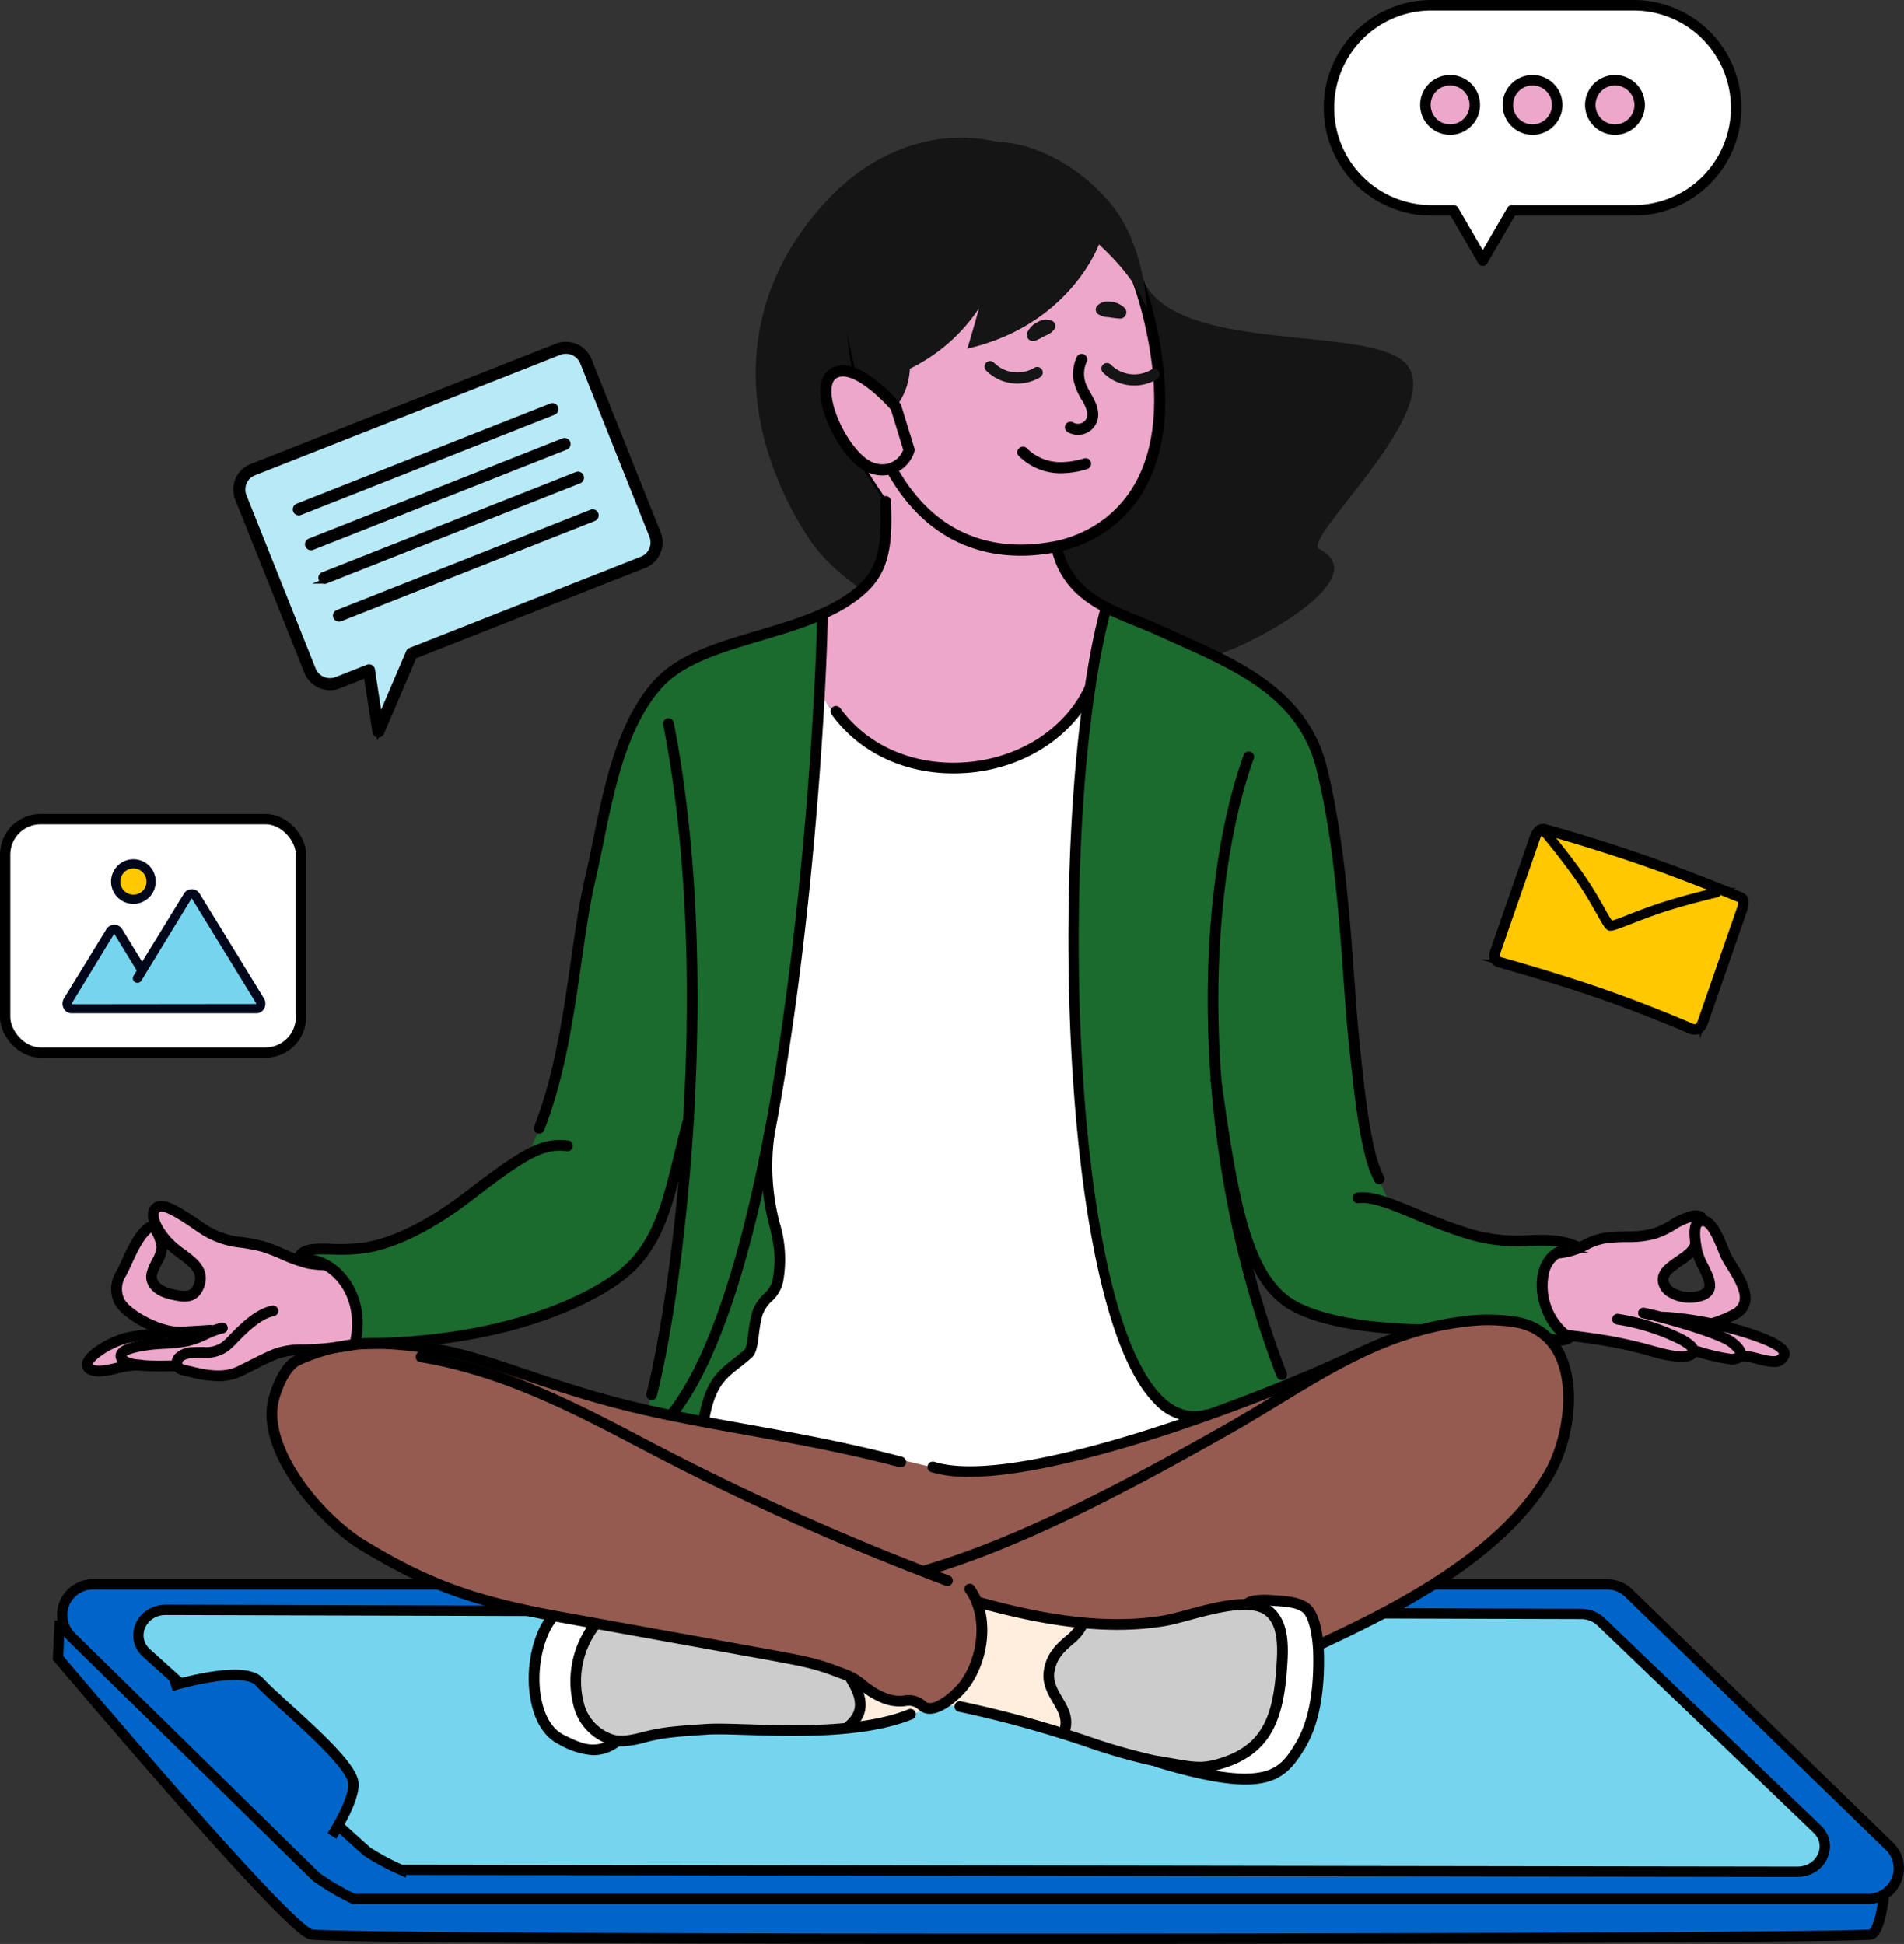 <?xml version="1.0" encoding="UTF-8"?>
<svg xmlns="http://www.w3.org/2000/svg" data-name="Group 17833" width="342.4" height="349.649" viewBox="0 0 342.4 349.649">
  <rect x="0" y="0" width="342.4" height="349.649" fill="#333333" stroke="none"/>
  <defs>
    <clipPath id="zj4ubnc3wa">
      <path data-name="Rectangle 2303" style="fill:none" d="M0 0h342.4v349.649H0z"></path>
    </clipPath>
  </defs>
  <g data-name="Group 17832" style="clip-path:url(#zj4ubnc3wa)">
    <path data-name="Path 10305" d="m10.736 291.475-.305 6.712s40.882 48.513 45.458 49.729 278.849.915 280.68 0 2.441-8.847 2.441-8.847" style="fill:#0065c9"></path>
    <path data-name="Path 10306" d="m10.736 291.475-.305 6.712s40.882 48.513 45.458 49.729 278.849.915 280.68 0 2.441-8.847 2.441-8.847" style="stroke-width:1.855px;stroke-miterlimit:10;stroke:#000;fill:none"></path>
    <path data-name="Path 10307" d="M335.957 341.551H63.6a44.473 44.473 0 0 1-6.8-4.008l-43.945-43.116a5.505 5.505 0 0 1 3.836-9.454h272.352a5.507 5.507 0 0 1 3.836 1.556l46.914 45.571a5.505 5.505 0 0 1-3.836 9.454" style="fill:#0065c9"></path>
    <path data-name="Path 10308" d="M335.957 341.551H63.6a44.473 44.473 0 0 1-6.8-4.008l-43.945-43.116a5.505 5.505 0 0 1 3.836-9.454h272.352a5.507 5.507 0 0 1 3.836 1.556l46.914 45.571a5.505 5.505 0 0 1-3.836 9.451z" style="stroke-width:1.855px;stroke-miterlimit:10;stroke:#000;fill:none"></path>
    <path data-name="Path 10309" d="m323.193 336.674-251.1-.363A41.015 41.015 0 0 1 65.966 333L26.4 297.363c-3.192-2.846-1-7.813 3.452-7.813l254.475.734a5.191 5.191 0 0 1 3.452 1.286l38.864 37.291c3.192 2.846 1 7.813-3.453 7.813" style="fill:#75d5ef"></path>
    <path data-name="Path 10310" d="m323.193 336.674-251.1-.363A41.015 41.015 0 0 1 65.966 333L26.4 297.363c-3.192-2.846-1-7.813 3.452-7.813l254.475.734a5.191 5.191 0 0 1 3.452 1.286l38.864 37.291c3.195 2.846 1 7.813-3.45 7.813z" style="stroke-width:1.855px;stroke-miterlimit:10;stroke:#000;fill:none"></path>
    <path data-name="Path 10311" d="M293.773 37.831h-21.88l-5.243 9.041-5.244-9.041h-3.978a18.444 18.444 0 1 1 0-36.888h36.345a18.444 18.444 0 0 1 0 36.888" style="fill:#fff"></path>
    <path data-name="Path 10312" d="M293.773 37.831h-21.88l-5.243 9.041-5.244-9.041h-3.978a18.444 18.444 0 1 1 0-36.888h36.345a18.444 18.444 0 0 1 0 36.888z" style="stroke-width:1.886px;stroke-linejoin:round;stroke:#000;fill:none"></path>
    <path data-name="Path 10313" d="M265.211 18.864a4.438 4.438 0 1 1-4.438-4.438 4.438 4.438 0 0 1 4.438 4.438" style="fill:#eda7cb"></path>
    <path data-name="Path 10314" d="M265.211 18.864a4.438 4.438 0 1 1-4.438-4.438 4.438 4.438 0 0 1 4.438 4.438z" style="stroke-width:1.886px;stroke-miterlimit:10;stroke:#000;fill:none"></path>
    <path data-name="Path 10315" d="M280.039 18.864a4.439 4.439 0 1 1-4.438-4.438 4.438 4.438 0 0 1 4.438 4.438" style="fill:#eda7cb"></path>
    <path data-name="Path 10316" d="M280.039 18.864a4.439 4.439 0 1 1-4.438-4.438 4.438 4.438 0 0 1 4.438 4.438z" style="stroke-width:1.886px;stroke-miterlimit:10;stroke:#000;fill:none"></path>
    <path data-name="Path 10317" d="M294.867 18.864a4.439 4.439 0 1 1-4.438-4.438 4.438 4.438 0 0 1 4.438 4.438" style="fill:#eda7cb"></path>
    <path data-name="Path 10318" d="M294.867 18.864a4.439 4.439 0 1 1-4.438-4.438 4.438 4.438 0 0 1 4.438 4.438z" style="stroke-width:1.886px;stroke-miterlimit:10;stroke:#000;fill:none"></path>
    <path data-name="Path 10319" d="M276.794 149.373a1.266 1.266 0 0 1 1.036-.187s8.582 2.374 17.348 5.419 17.715 6.765 17.715 6.765a.912.912 0 0 1 .616.65 3.521 3.521 0 0 1-.189 1.388l-7.17 20.644a2.02 2.02 0 0 1-.758.973 1.906 1.906 0 0 1-1.21.028s-7.607-3.33-16.232-6.327-18.269-5.662-18.269-5.662a1.4 1.4 0 0 1-.869-.716 2.488 2.488 0 0 1 .156-1.356l7.084-20.4a3.245 3.245 0 0 1 .742-1.224" style="fill-rule:evenodd;fill:#ffc800"></path>
    <path data-name="Path 10320" d="M276.794 149.373a1.266 1.266 0 0 1 1.036-.187s8.582 2.374 17.348 5.419 17.715 6.765 17.715 6.765a.912.912 0 0 1 .616.65 3.521 3.521 0 0 1-.189 1.388l-7.17 20.644a2.02 2.02 0 0 1-.758.973 1.906 1.906 0 0 1-1.21.028s-7.607-3.33-16.232-6.327-18.269-5.662-18.269-5.662a1.4 1.4 0 0 1-.869-.716 2.488 2.488 0 0 1 .156-1.356l7.084-20.4a3.245 3.245 0 0 1 .742-1.219z" style="stroke-width:.928px;stroke-miterlimit:10;stroke:#000;fill:none"></path>
    <path data-name="Path 10321" d="M269.037 173.3a1.535 1.535 0 0 1-.68-.793 2.794 2.794 0 0 1 .164-1.69l7.077-20.374a3.587 3.587 0 0 1 .9-1.443 1.728 1.728 0 0 1 1.464-.274c.085.023 8.7 2.413 17.377 5.428s17.652 6.738 17.742 6.775a1.357 1.357 0 0 1 .9 1 3.768 3.768 0 0 1-.2 1.64l-7.171 20.648a2.451 2.451 0 0 1-1 1.245 2.349 2.349 0 0 1-1.57.059c-.127-.053-7.741-3.377-16.248-6.333s-18.144-5.625-18.24-5.652a2.237 2.237 0 0 1-.515-.232m8.056-23.546a2.662 2.662 0 0 0-.585 1l-7.085 20.4a2.016 2.016 0 0 0-.156 1.04c.072.208.4.367.549.412.089.024 9.75 2.7 18.292 5.669s16.191 6.307 16.267 6.341a1.424 1.424 0 0 0 .8-.017 1.537 1.537 0 0 0 .526-.71l7.166-20.635a2.952 2.952 0 0 0 .172-1.131.431.431 0 0 0-.281-.288c-.137-.054-9.085-3.765-17.736-6.771s-17.233-5.387-17.319-5.41a.791.791 0 0 0-.608.1"></path>
    <path data-name="Path 10322" d="M269.037 173.3a1.535 1.535 0 0 1-.68-.793 2.794 2.794 0 0 1 .164-1.69l7.077-20.374a3.587 3.587 0 0 1 .9-1.443 1.728 1.728 0 0 1 1.464-.274c.085.023 8.7 2.413 17.377 5.428s17.652 6.738 17.742 6.775a1.357 1.357 0 0 1 .9 1 3.768 3.768 0 0 1-.2 1.64l-7.171 20.648a2.451 2.451 0 0 1-1 1.245 2.349 2.349 0 0 1-1.57.059c-.127-.053-7.741-3.377-16.248-6.333s-18.144-5.625-18.24-5.652a2.237 2.237 0 0 1-.515-.236zm8.056-23.546a2.662 2.662 0 0 0-.585 1l-7.085 20.4a2.016 2.016 0 0 0-.156 1.04c.072.208.4.367.549.412.089.024 9.75 2.7 18.292 5.669s16.191 6.307 16.267 6.341a1.424 1.424 0 0 0 .8-.017 1.537 1.537 0 0 0 .526-.71l7.166-20.635a2.952 2.952 0 0 0 .172-1.131.431.431 0 0 0-.281-.288c-.137-.054-9.085-3.765-17.736-6.771s-17.233-5.387-17.319-5.41a.791.791 0 0 0-.61.096z" style="stroke-width:.928px;stroke-miterlimit:10;stroke:#000;fill:none"></path>
    <path data-name="Path 10323" d="M289.308 166.863c-.337-.205-.711-.847-1.713-2.618-.906-1.6-2.148-3.8-3.663-5.981-2.837-4.093-6.183-8.06-6.217-8.1a.407.407 0 1 1 .621-.525c.033.04 3.4 4.036 6.264 8.161 1.536 2.216 2.788 4.429 3.7 6.046a21.448 21.448 0 0 0 1.388 2.286 30.346 30.346 0 0 0 3.19-1.138c1.888-.73 4.236-1.639 6.62-2.385 4.743-1.483 9.048-2.449 9.091-2.46a.407.407 0 0 1 .177.794c-.042.009-4.316.968-9.025 2.442-2.358.739-4.693 1.642-6.57 2.368-2.769 1.071-3.4 1.289-3.754 1.164a.573.573 0 0 1-.112-.054"></path>
    <path data-name="Path 10324" d="M289.308 166.863c-.337-.205-.711-.847-1.713-2.618-.906-1.6-2.148-3.8-3.663-5.981-2.837-4.093-6.183-8.06-6.217-8.1a.407.407 0 1 1 .621-.525c.033.04 3.4 4.036 6.264 8.161 1.536 2.216 2.788 4.429 3.7 6.046a21.448 21.448 0 0 0 1.388 2.286 30.346 30.346 0 0 0 3.19-1.138c1.888-.73 4.236-1.639 6.62-2.385 4.743-1.483 9.048-2.449 9.091-2.46a.407.407 0 0 1 .177.794c-.042.009-4.316.968-9.025 2.442-2.358.739-4.693 1.642-6.57 2.368-2.769 1.071-3.4 1.289-3.754 1.164a.573.573 0 0 1-.109-.054zm.319-.727z" style="stroke-width:.928px;stroke-miterlimit:10;stroke:#000;fill:none"></path>
    <path data-name="Path 10325" d="m45.443 84.487 54.932-21.664a3.874 3.874 0 0 1 5 2.2l12.412 31.089a3.837 3.837 0 0 1-2.12 5.011l-41.63 16.417-5.988 14.019-1.69-10.991-5.624 2.218a3.874 3.874 0 0 1-5-2.2L43.324 89.5a3.835 3.835 0 0 1 2.119-5.011" style="fill:#b8e9f6;fill-rule:evenodd"></path>
    <path data-name="Path 10326" d="m45.443 84.487 54.932-21.664a3.874 3.874 0 0 1 5 2.2l12.412 31.089a3.837 3.837 0 0 1-2.12 5.011l-41.63 16.417-5.988 14.019-1.69-10.991-5.624 2.218a3.874 3.874 0 0 1-5-2.2L43.324 89.5a3.835 3.835 0 0 1 2.119-5.013z" style="stroke-width:.928px;stroke-miterlimit:10;stroke:#000;fill:none"></path>
    <path data-name="Path 10327" d="M68.048 132.183a.662.662 0 0 1-.077-.005.622.622 0 0 1-.536-.522l-1.572-10.223-4.9 1.934a4.5 4.5 0 0 1-5.8-2.55l-12.415-31.09a4.479 4.479 0 0 1 .042-3.464 4.372 4.372 0 0 1 2.426-2.353l54.931-21.664a4.5 4.5 0 0 1 5.8 2.55l12.412 31.089a4.491 4.491 0 0 1-.043 3.465 4.374 4.374 0 0 1-2.426 2.352L74.5 118.025l-5.886 13.781a.623.623 0 0 1-.571.377m-1.69-12.232a.627.627 0 0 1 .309.082.617.617 0 0 1 .3.444l1.36 8.844 5.143-12.021a.626.626 0 0 1 .343-.333l41.63-16.418a3.143 3.143 0 0 0 1.742-1.69 3.256 3.256 0 0 0 .029-2.514L104.8 65.256a3.258 3.258 0 0 0-4.2-1.856L45.671 85.064a3.14 3.14 0 0 0-1.741 1.691 3.251 3.251 0 0 0-.029 2.512l12.411 31.09a3.256 3.256 0 0 0 4.2 1.855l5.624-2.218a.614.614 0 0 1 .227-.043m-20.92-35.464z"></path>
    <path data-name="Path 10328" d="M68.048 132.183a.662.662 0 0 1-.077-.005.622.622 0 0 1-.536-.522l-1.572-10.223-4.9 1.934a4.5 4.5 0 0 1-5.8-2.55l-12.415-31.09a4.479 4.479 0 0 1 .042-3.464 4.372 4.372 0 0 1 2.426-2.353l54.931-21.664a4.5 4.5 0 0 1 5.8 2.55l12.412 31.089a4.491 4.491 0 0 1-.043 3.465 4.374 4.374 0 0 1-2.426 2.352L74.5 118.025l-5.886 13.781a.623.623 0 0 1-.566.377zm-1.69-12.232a.627.627 0 0 1 .309.082.617.617 0 0 1 .3.444l1.36 8.844 5.138-12.021a.626.626 0 0 1 .343-.333l41.63-16.418a3.143 3.143 0 0 0 1.742-1.69 3.256 3.256 0 0 0 .029-2.514L104.8 65.256a3.258 3.258 0 0 0-4.2-1.856L45.671 85.064a3.14 3.14 0 0 0-1.741 1.691 3.251 3.251 0 0 0-.029 2.512l12.411 31.09a3.256 3.256 0 0 0 4.2 1.855l5.624-2.218a.614.614 0 0 1 .222-.043zM45.443 84.487z" style="stroke-width:.928px;stroke-miterlimit:10;stroke:#000;fill:none"></path>
    <path data-name="Path 10329" d="M53.748 92.23a.62.62 0 0 1-.228-1.2l45.593-18.016a.62.62 0 1 1 .456 1.154L53.976 92.187a.631.631 0 0 1-.228.043"></path>
    <path data-name="Path 10330" d="M53.748 92.23a.62.62 0 0 1-.228-1.2l45.593-18.016a.62.62 0 1 1 .456 1.154L53.976 92.187a.631.631 0 0 1-.228.043z" style="stroke-width:.928px;stroke-miterlimit:10;stroke:#000;fill:none"></path>
    <path data-name="Path 10331" d="M55.937 98.5a.62.62 0 0 1-.228-1.2L101.3 79.287a.62.62 0 0 1 .456 1.154L56.165 98.46a.631.631 0 0 1-.228.043"></path>
    <path data-name="Path 10332" d="M55.937 98.5a.62.62 0 0 1-.228-1.2L101.3 79.287a.62.62 0 0 1 .456 1.154L56.165 98.46a.631.631 0 0 1-.228.04z" style="stroke-width:.928px;stroke-miterlimit:10;stroke:#000;fill:none"></path>
    <path data-name="Path 10333" d="M58.343 104.558a.62.62 0 0 1-.228-1.2l45.593-18.018a.62.62 0 0 1 .456 1.154l-45.593 18.021a.631.631 0 0 1-.228.043"></path>
    <path data-name="Path 10334" d="M58.343 104.558a.62.62 0 0 1-.228-1.2l45.593-18.018a.62.62 0 0 1 .456 1.154l-45.593 18.021a.631.631 0 0 1-.228.043z" style="stroke-width:.928px;stroke-miterlimit:10;stroke:#000;fill:none"></path>
    <path data-name="Path 10335" d="M60.969 111.343a.62.62 0 0 1-.228-1.2l45.594-18.019a.62.62 0 1 1 .456 1.153L61.2 111.3a.612.612 0 0 1-.228.044"></path>
    <path data-name="Path 10336" d="M60.969 111.343a.62.62 0 0 1-.228-1.2l45.594-18.019a.62.62 0 1 1 .456 1.153L61.2 111.3a.612.612 0 0 1-.231.043z" style="stroke-width:.928px;stroke-miterlimit:10;stroke:#000;fill:none"></path>
    <path data-name="Path 10337" d="M47.756 189.319H7.3a6.37 6.37 0 0 1-6.372-6.369v-29.238a6.37 6.37 0 0 1 6.372-6.369h40.456a6.369 6.369 0 0 1 6.369 6.369v29.238a6.369 6.369 0 0 1-6.369 6.369" style="fill:#fff"></path>
    <rect data-name="Rectangle 2302" width="53.197" height="41.976" rx="6.369" transform="translate(.928 147.343)" style="stroke-width:1.855px;stroke-miterlimit:10;stroke:#000;fill:none"></rect>
    <path data-name="Path 10338" d="M46.133 182.247h-33.3a1.548 1.548 0 0 1-1.351-.823 1.849 1.849 0 0 1 .035-1.87l7.645-12.465a1.655 1.655 0 0 1 2.783 0l3.618 5.9L33.1 160.7a1.653 1.653 0 0 1 2.782 0l11.568 18.854a1.851 1.851 0 0 1 .034 1.87 1.548 1.548 0 0 1-1.351.823" style="fill:#00071a"></path>
    <path data-name="Path 10339" d="M23.991 162.58A4.014 4.014 0 1 1 28 158.566a4.018 4.018 0 0 1-4.013 4.014" style="fill:#00071a"></path>
    <path data-name="Path 10340" d="m20.536 167.955-7.6 12.465a.2.2 0 0 0 .007.206l33.176-.036c-.054-.008-.033-.1-.075-.17l-11.572-18.854-8.167 13.375a.69.69 0 0 1-.073.119l-.811 1.33a.828.828 0 0 1-1.412-.866l.585-.954z" style="fill:#75d5ef"></path>
    <path data-name="Path 10341" d="M23.991 156.209a2.357 2.357 0 1 0 2.357 2.357 2.36 2.36 0 0 0-2.357-2.357" style="fill:#ffc800"></path>
    <path data-name="Path 10342" d="M221.253 116.9a54.386 54.386 0 0 1-17.819 3.843c-20.764 1.068-41.267-8.478-51.8-17.248a29.857 29.857 0 0 1-5.857-6.171 60.893 60.893 0 0 1-7.908-16.762c-4.673-16.1-1.07-32.18 11.421-45.115 7.424-7.677 17.242-11.72 27.135-10.467.022-.007.022-.007.05.008A29.068 29.068 0 0 1 182.6 26.5a29.853 29.853 0 0 1 2.929 1.234c10.525 5.115 16.274 13.383 19.924 22.34 5.716 14.162 42.314 7.938 47.771 15.835 5.984 8.678-19.317 31.134-15.973 32.84 9.271 4.745-8.03 14.937-16 18.157" style="fill:#151515"></path>
    <path data-name="Path 10343" d="M147.368 125.37a65.479 65.479 0 0 0 7.037 7.191 24.014 24.014 0 0 0 7.555 4.177 25.435 25.435 0 0 0 13.955 1.09c3.9-.884 10.4-2.938 13.329-5.7 1.929-1.817 6.629-7.074 6.629-7.074l2.824-15.866s-5.852-3.865-7.21-6.771c-1.87-4.008-1.659-6.437-1.879-10.845-.168-3.354 1.81-12.18 4.388-14.606 3.1-2.922 5.586-1.189 6.775-5.747.884-3.391-3.58-7.378-5.014-10.138-4.93-9.48-5.47-18.166-16.572-22.676-18.37-7.463-25.521 16.977-21.016 32.743.854 2.986-4.869 9.311-3.353 12.024 1.605 2.873 4.263 6.646 4.263 6.646s.5 6.517-.048 8.719c-1.17 4.684-2.5 6.424-6.246 9.371a30.554 30.554 0 0 1-4.843 2.612z" style="fill-rule:evenodd;fill:#eda7cb"></path>
    <path data-name="Path 10344" d="M147.368 125.37a65.479 65.479 0 0 0 7.037 7.191 24.014 24.014 0 0 0 7.555 4.177 25.435 25.435 0 0 0 13.955 1.09c3.9-.884 10.4-2.938 13.329-5.7 1.929-1.817 6.629-7.074 6.629-7.074l2.824-15.866s-5.852-3.865-7.21-6.771c-1.87-4.008-1.659-6.437-1.879-10.845-.168-3.354 1.81-12.18 4.388-14.606 3.1-2.922 5.586-1.189 6.775-5.747.884-3.391-3.58-7.378-5.014-10.138-4.93-9.48-5.47-18.166-16.572-22.676-18.37-7.463-25.521 16.977-21.016 32.743.854 2.986-4.869 9.311-3.353 12.024 1.605 2.873 4.263 6.646 4.263 6.646s.5 6.517-.048 8.719c-1.17 4.684-2.5 6.424-6.246 9.371a30.554 30.554 0 0 1-4.843 2.612z" style="stroke-width:.5px;stroke-linejoin:round;stroke:#000;fill:none"></path>
    <path data-name="Path 10345" d="M64.341 241.952s-3.174.427-4.6.561c-2.838.265-7.049.033-9.693 1.047-4.361 1.674-6.029 4.008-10.418 3.963-2.1-.021-8.2-1.737-8.2-1.737s-3.72-.385-5.862-.336a63.049 63.049 0 0 0-6.73 1c-1.282.15-2.872.118-3.121-.721-.294-.992 1.741-2.607 2.608-3.167a18.29 18.29 0 0 1 7.063-2.605c1.074-.175 3.919-.491 3.919-.491s-3.273-1.569-4.189-2.051c-3.215-1.693-4.314-3.86-4.031-5.656.269-1.709 1.765-4.693 2.5-6.436.528-1.254 1.828-3.924 3.144-4.489 1.1-.473 2.357 2.48 2.324 3.428-.079 2.317-2.65 4.212-1.455 6.457 1.063 2 6.376 3.2 7.9 1.6 3.145-3.32-5.756-8.7-7.288-11.268-.46-.769-1.213-3.334.148-3.926s2.836.7 3.145.885c2.142 1.287 4.279 2.636 6.466 3.84 2.405 1.325 5.448 1.449 8.486 2.229 2.741.7 5.46 2.088 8.023 2.77 1.637.436 2.794.03 4.237.821 1.46.8 3.1 2.867 4.191 4.1 1.566 1.772 1.43 10.185 1.43 10.185" style="fill-rule:evenodd;fill:#eda7cb"></path>
    <path data-name="Path 10346" d="M166.986 307.285s-4.542 1.621-6.058 2.065-7.833 1.373-7.833 1.373-1.921-8.319-.047-8.675c2.175-.414 5.986 1.1 8.026 1.862a39.878 39.878 0 0 1 5.912 3.375" style="fill:#ffedde;fill-rule:evenodd"></path>
    <path data-name="Path 10347" d="M169.913 306.462s9.489 2.142 15.245 3.71l6.712 2.034a111.948 111.948 0 0 1 .661-12.625 79.949 79.949 0 0 1 2.6-7.608l-19.173-3.732s-4.654-.278-5.561 3.2a25.726 25.726 0 0 0-.653 5.972c0 2.162.173 9.052.173 9.052" style="fill:#ffedde;fill-rule:evenodd"></path>
    <path data-name="Path 10348" d="M281.815 240.566a85.112 85.112 0 0 1 8.7.883c2.236.283 7.019 1.844 10.779 2.452a8.557 8.557 0 0 0 3.79-.766 33.475 33.475 0 0 0 5.4 1.186 6.731 6.731 0 0 0 2.939-.406s5.785 1.684 7.359.093c.538-.545-.568-1.9-2.65-2.885a62.449 62.449 0 0 0-9.608-3.153s5.582-.7 5.581-4.731c0-1.557-4.137-8.923-4.473-9.6-.774-1.561-2.821-5.1-3.911-4.006a4.677 4.677 0 0 0-.612 3.253 23.62 23.62 0 0 0 .695 3.716c.732 2.137 1.863 3.99 1.842 4.5-.126 3-6.2 3.808-8.851-.442-.813-1.3 5.984-5.849 5.984-5.849a10.409 10.409 0 0 1-.113-4.109c.3-.982 1.489-1.594.544-2.066-1.212-.608-5.5 2.754-7.9 3.361-2.71.685-5.562.054-7.039.265-2.8.4-3.909 1.656-6.494 2.166-1.49.295-2.755.229-3.849 1.072a7.268 7.268 0 0 0-2.746 6.2 11.127 11.127 0 0 0 1.126 4.441 24.349 24.349 0 0 0 3.515 4.417" style="fill-rule:evenodd;fill:#eda7cb"></path>
    <path data-name="Path 10349" d="M125.979 254.776c1.028-1.551 1.411-4.968 2.282-6.455 2.884-4.922 5.6-7.677 7.9-12.709.854-1.872 3.182-2.856 3.787-5.079 1.2-4.386-.261-9.236-1.213-13.691a62.049 62.049 0 0 1-1.08-7.632s4.916-32.666 6.25-43.919c1.063-8.959 3.459-40.674 3.459-40.674a36.281 36.281 0 0 0 8.069 8.688 27.16 27.16 0 0 0 15.484 4.983 32.656 32.656 0 0 0 16.554-4.5 25.15 25.15 0 0 0 8.074-8.247s4.577 109.322 11.7 118.227c2.349 2.936 5.873 4.838 8.623 7.338.834.76 2.9 2.8 2.017 4.219-2.315 3.7-12.845 5.259-16.51 5.869-8.184 1.365-17.469 4.4-26.3 4.474-10.349.084-20.267-3.048-29.825-4.84-4.295-.8-9.731-1.076-13.757-2.936-1.1-.506-6.172-2.108-5.5-3.118" style="fill-rule:evenodd;fill:#fff"></path>
    <path data-name="Path 10350" d="M99.6 290.67s-1.842.06-3.224 7.241c-.8 4.167.286 11.488 3.751 14.563a13.3 13.3 0 0 0 7.336 2.342 5.051 5.051 0 0 0 2.763-1.19s-6.2-6.553-5.9-8.222c.581-3.2 2.085-6.623 3.118-9.722a16.2 16.2 0 0 1 2.387-3.111z" style="fill-rule:evenodd;fill:#fff"></path>
    <path data-name="Path 10351" d="M148.034 110.579s-7.9 2.637-12.266 3.807c-7.69 2.06-14.57 4.367-19.013 10.408-4.515 6.141-6.11 14.612-8.027 21.829-3.249 12.235-5.751 33.3-8.769 46.705a61.246 61.246 0 0 1-5.038 14.256s-13.03 9.416-17.31 11.844a88.856 88.856 0 0 1-11.754 5.191c-2.354.911-9.832-.573-11.8 1.148-.981.857 5.463.919 8.127 5.005s2.016 10.835 2.016 10.835 3.752-.272 6.528-.137a63.55 63.55 0 0 0 17.486-2.158c9.64-2.915 17.834-4.406 25.346-11.34 3.155-2.913 5.142-7.531 6.794-12.674s2.847-9.6 2.847-9.6.06 4.134.025 5.05a58.684 58.684 0 0 1-.917 7.889c-.737 4.975-.713 4.229-1.284 8.988-.2 1.65-1.35 10.727-1.588 12.371-.25 1.721-2.984 13.546-2.984 13.546l9.962 2.067s1.3-5.831 2.71-7.531a18.722 18.722 0 0 1 5.556-4.454 74.529 74.529 0 0 1 1.791-8.082c.485-1.458 3.343-3.35 3.637-4.846 1.225-6.225-1.53-12.562-2.3-18.87-.444-3.619 1.467-12.51 2.293-17.055 3.509-19.3 4.415-30.168 6.081-49.728.682-8.014 1.852-34.468 1.852-34.468" style="fill:#1b6a2e;fill-rule:evenodd"></path>
    <path data-name="Path 10352" d="M198.75 109.654s-1.46 6.8-2.108 10.088c-1.705 8.685-2.07 19.487-2.914 28.29a268.124 268.124 0 0 0 .434 51.656c.674 6.8 1.253 14.289 2.492 20.727.67 3.489 2.366 11.726 3.369 15.073 2.91 9.7 7.475 19.976 15.318 19.792 2.874-.067 16.116-6.005 16.116-6.005s-6.549-18.16-6.791-19.079c-.147-.561-1.756-7.773-1.236-7.514 1.082.541 3.431 7.721 6.372 10.417s5.943 3.185 9.437 4.1c2.51.66 14.95 2.144 14.95 2.144s6.834 2.958 9.549 3.138c2.995.2 18.069-1.487 18.069-1.487s-4.576-6.221-4.511-8.079c.082-2.28.01-5.284 1.436-6.5s3.674-1.908 3.368-2.316c-.6-.795-2.072-.937-4.6-1-2.022-.053-7.971.258-10.5-.323-5.484-1.263-11.892-4.257-16.062-5.8-1.4-.519-2.838-4.136-4.171-9.243-2.383-9.139-2.983-17.072-3.641-25.316-.472-5.927-1.186-12.038-1.624-18.765-.241-3.686-1-10.285-1.784-15.89-1.006-7.229-2.3-13.538-5.225-17.5-4.206-5.691-8.092-7.832-14.089-11.375-4.946-2.923-9.8-4.52-15.064-6.86-1.2-.534-6.59-2.376-6.59-2.376" style="fill:#1b6a2e;fill-rule:evenodd"></path>
    <path data-name="Path 10353" d="M167.682 263.943c-9.826-2.6-24.171-4.769-34.159-6.819-8.94-1.833-19.522-3.777-28.27-6.383-4.2-1.251-7.1-2.078-11.247-3.586-6.3-2.292-13.871-5.129-20.644-5.313-5.795-.156-15.383-1.57-20.712 3.391a13.363 13.363 0 0 0-3.407 6.483 15.686 15.686 0 0 0 1.714 10.537c4.761 8.033 13.292 16.069 21.466 19.7 8.481 3.768 15.487 6.524 25.046 8.334 11.488 2.173 52.756 8.314 62.661 15.737.875.655 3.321-.268 4.358-.224 1.007.042.681 1.369 1.663 1.25a11.534 11.534 0 0 0 10.16-9.432 21.316 21.316 0 0 0-.4-9.145s16.15 3.051 19.714 3.763c8.979 1.8 15.976-.765 25-.043 4.988.4 16.74 3.793 16.74 3.793s8.153-3.7 13.121-6.653c11.844-7.032 19.73-10.648 27.041-22.614 5.592-9.151 7.542-27.828-5.572-29.057-5.225-.49-10.126-.622-15.011.969-3.812 1.241-18.193 7.192-18.193 7.192s-1.643 1.342-7.942 3.7c-11.043 4.141-24.188 9.294-35.63 11.934-9.679 2.235-17.842 5.031-27.5 2.479" style="fill:#955b50;fill-rule:evenodd"></path>
    <path data-name="Path 10354" d="M194.844 291.86s-.006.455-2.306 2.7a17.6 17.6 0 0 0-3.925 6.394c-.221 2.074 1.4 4.353 2.3 5.941a8.048 8.048 0 0 1 .539 4.929s13.824 6.1 24.43 6.013c4.009-.032 8.341-2.729 10.151-4.374 5.257-4.78 5.246-11.511 4.821-18.639a6.7 6.7 0 0 0-4.283-6.08c-1.815-.608-5.277-.023-7.435.515-6.749 1.689-8 2.318-14.919 2.779-2.564.171-9.37-.177-9.37-.177" style="fill:#ccc;fill-rule:evenodd"></path>
    <path data-name="Path 10355" d="M107.467 311.552c1.276.7 2.176 1.523 4.1 1.518 1.936 0 3.375-.819 7.987-1.354a90.55 90.55 0 0 1 12.384-.781c4.1-.045 17.566.2 17.566.2a4.352 4.352 0 0 0 3.795-1.309 5.74 5.74 0 0 0 .418-6.653c-1.483-2.436-8.767-4.271-11.521-4.822-7.969-1.593-35.083-6.232-35.083-6.232s-3.034 4.051-3.564 7.578c-.734 4.9 1.269 10.414 3.922 11.86" style="fill:#ccc;fill-rule:evenodd"></path>
    <path data-name="Path 10356" d="M225.271 288.323a10.972 10.972 0 0 1 3.973 2.507c1.22 1.505 1.373 7.811.848 11.832-.467 3.581-1.644 8.1-4.055 10.669a14.4 14.4 0 0 1-4.616 3.07c-2.325.967-5.4 1.44-5.383 2.01.053 2.312 9.8 1.673 10.53 1.517s5.764-2.634 7.343-5.647a31.319 31.319 0 0 0 3.266-12.488 22.437 22.437 0 0 0-1.627-11.432c-1.966-4.588-10.279-2.038-10.279-2.038" style="fill-rule:evenodd;fill:#fff"></path>
    <path data-name="Path 10357" d="M279.928 226.142a.714.714 0 0 1-.049-1.426 12.248 12.248 0 0 0 4.938-1.449 11.985 11.985 0 0 1 3.82-1.292 32.247 32.247 0 0 1 3.87-.231 17.5 17.5 0 0 0 4.646-.5 13.878 13.878 0 0 0 3.355-1.577 12.23 12.23 0 0 1 3.063-1.442 3.308 3.308 0 0 1 2.486-.061 1.641 1.641 0 0 1 .767 1.03.714.714 0 0 1-1.377.38c-.037-.136-.08-.16-.094-.168-.23-.131-.914.057-1.279.16a11.207 11.207 0 0 0-2.839 1.328 15.154 15.154 0 0 1-3.686 1.721 18.449 18.449 0 0 1-5.017.552 31.284 31.284 0 0 0-3.706.219 10.667 10.667 0 0 0-3.39 1.165 13.627 13.627 0 0 1-5.456 1.588h-.052"></path>
    <path data-name="Path 10358" d="M279.928 226.142a.714.714 0 0 1-.049-1.426 12.248 12.248 0 0 0 4.938-1.449 11.985 11.985 0 0 1 3.82-1.292 32.247 32.247 0 0 1 3.87-.231 17.5 17.5 0 0 0 4.646-.5 13.878 13.878 0 0 0 3.355-1.577 12.23 12.23 0 0 1 3.063-1.442 3.308 3.308 0 0 1 2.486-.061 1.641 1.641 0 0 1 .767 1.03.714.714 0 0 1-1.377.38c-.037-.136-.08-.16-.094-.168-.23-.131-.914.057-1.279.16a11.207 11.207 0 0 0-2.839 1.328 15.154 15.154 0 0 1-3.686 1.721 18.449 18.449 0 0 1-5.017.552 31.284 31.284 0 0 0-3.706.219 10.667 10.667 0 0 0-3.39 1.165 13.627 13.627 0 0 1-5.456 1.588z" style="stroke-width:.5px;stroke-miterlimit:10;stroke:#000;fill:none"></path>
    <path data-name="Path 10359" d="M283.884 225.081a.716.716 0 0 1-.3-.064c-2.971-1.355-5.516-1.268-8.464-1.175a31.272 31.272 0 0 1-11-1.161 98.567 98.567 0 0 1-9.781-3.648c-4.275-1.781-7.649-3.181-10.049-2.866a.713.713 0 0 1-.189-1.413c2.78-.38 6.314 1.1 10.788 2.962a97.356 97.356 0 0 0 9.641 3.6 30.038 30.038 0 0 0 10.54 1.1c3-.1 5.828-.191 9.1 1.3a.713.713 0 0 1-.294 1.363"></path>
    <path data-name="Path 10360" d="M283.884 225.081a.716.716 0 0 1-.3-.064c-2.971-1.355-5.516-1.268-8.464-1.175a31.272 31.272 0 0 1-11-1.161 98.567 98.567 0 0 1-9.781-3.648c-4.275-1.781-7.649-3.181-10.049-2.866a.713.713 0 0 1-.189-1.413c2.78-.38 6.314 1.1 10.788 2.962a97.356 97.356 0 0 0 9.641 3.6 30.038 30.038 0 0 0 10.54 1.1c3-.1 5.828-.191 9.1 1.3a.713.713 0 0 1-.294 1.363z" style="stroke-width:.5px;stroke-miterlimit:10;stroke:#000;fill:none"></path>
    <path data-name="Path 10361" d="M307.872 238.777a.713.713 0 0 1-.2-1.4 20.2 20.2 0 0 0 4.269-1.778c2.3-1.57.861-4.335-1.11-7.519-.4-.641-.761-1.231-1.019-1.735-.16-.314-.361-.806-.6-1.383-.6-1.5-1.866-4.61-2.95-4.66-.33 0-.432.1-.474.149-.6.679-.138 3.312.035 4.3a11.561 11.561 0 0 0 1.125 2.807c1.028 2.064 2.306 4.632-.289 5.964a7.306 7.306 0 0 1-6.384-.384 3.5 3.5 0 0 1-1.916-2.873c-.056-1.8 1.589-2.923 3.18-4.013 1.2-.821 2.433-1.668 2.662-2.647-.254-1.917-.2-3.292.516-4.1a1.943 1.943 0 0 1 1.611-.63c2 .091 3.275 3.246 4.207 5.549.215.528.4.979.543 1.267.243.477.587 1.03.961 1.635 1.721 2.78 4.321 6.983.7 9.449a21.489 21.489 0 0 1-4.681 1.973.732.732 0 0 1-.195.026m-3.282-13.1a14.042 14.042 0 0 1-2.234 1.756c-1.334.914-2.592 1.777-2.56 2.793a2.163 2.163 0 0 0 1.214 1.687 5.816 5.816 0 0 0 5.008.343c1.147-.588.922-1.528-.338-4.058a16.728 16.728 0 0 1-1.09-2.521"></path>
    <path data-name="Path 10362" d="M307.872 238.777a.713.713 0 0 1-.2-1.4 20.2 20.2 0 0 0 4.269-1.778c2.3-1.57.861-4.335-1.11-7.519-.4-.641-.761-1.231-1.019-1.735-.16-.314-.361-.806-.6-1.383-.6-1.5-1.866-4.61-2.95-4.66-.33 0-.432.1-.474.149-.6.679-.138 3.312.035 4.3a11.561 11.561 0 0 0 1.125 2.807c1.028 2.064 2.306 4.632-.289 5.964a7.306 7.306 0 0 1-6.384-.384 3.5 3.5 0 0 1-1.916-2.873c-.056-1.8 1.589-2.923 3.18-4.013 1.2-.821 2.433-1.668 2.662-2.647-.254-1.917-.2-3.292.516-4.1a1.943 1.943 0 0 1 1.611-.63c2 .091 3.275 3.246 4.207 5.549.215.528.4.979.543 1.267.243.477.587 1.03.961 1.635 1.721 2.78 4.321 6.983.7 9.449a21.489 21.489 0 0 1-4.681 1.973.732.732 0 0 1-.186.029zm-3.282-13.1a14.042 14.042 0 0 1-2.234 1.756c-1.334.914-2.592 1.777-2.56 2.793a2.163 2.163 0 0 0 1.214 1.687 5.816 5.816 0 0 0 5.008.343c1.147-.588.922-1.528-.338-4.058a16.728 16.728 0 0 1-1.09-2.522z" style="stroke-width:.5px;stroke-miterlimit:10;stroke:#000;fill:none"></path>
    <path data-name="Path 10363" d="M318.957 245.613a12.939 12.939 0 0 1-2.974-.514 13.932 13.932 0 0 0-2.74-.508.714.714 0 0 1 .022-1.427h.023a14.969 14.969 0 0 1 3.043.551c2.317.584 3.45.751 3.827-.215-.113-1.608-12.013-5.5-21.169-5.872a.715.715 0 0 1 .059-1.428c7.764.32 20.419 3.607 22.245 6.406a1.5 1.5 0 0 1 .2 1.415 2.434 2.434 0 0 1-2.531 1.592"></path>
    <path data-name="Path 10364" d="M318.957 245.613a12.939 12.939 0 0 1-2.974-.514 13.932 13.932 0 0 0-2.74-.508.714.714 0 0 1 .022-1.427h.023a14.969 14.969 0 0 1 3.043.551c2.317.584 3.45.751 3.827-.215-.113-1.608-12.013-5.5-21.169-5.872a.715.715 0 0 1 .059-1.428c7.764.32 20.419 3.607 22.245 6.406a1.5 1.5 0 0 1 .2 1.415 2.434 2.434 0 0 1-2.536 1.592z" style="stroke-width:.5px;stroke-miterlimit:10;stroke:#000;fill:none"></path>
    <path data-name="Path 10365" d="M280.487 241.757a8.274 8.274 0 0 1-1.909-.237.713.713 0 1 1 .351-1.382c.748.188 2.481.387 3.041-.207a.714.714 0 0 1 1.037.982 3.436 3.436 0 0 1-2.52.844"></path>
    <path data-name="Path 10366" d="M280.487 241.757a8.274 8.274 0 0 1-1.909-.237.713.713 0 1 1 .351-1.382c.748.188 2.481.387 3.041-.207a.714.714 0 0 1 1.037.982 3.436 3.436 0 0 1-2.52.844z" style="stroke-width:.5px;stroke-miterlimit:10;stroke:#000;fill:none"></path>
    <path data-name="Path 10367" d="M302.394 244.754a24.314 24.314 0 0 1-5.871-1.155 79.329 79.329 0 0 0-10.347-2.145 133.17 133.17 0 0 0-4.408-.573.714.714 0 0 1 .156-1.419s2.166.24 4.461.582a80.413 80.413 0 0 1 10.521 2.18c2.8.78 5.62 1.49 6.721.856a.548.548 0 0 0 .2-.16c-.025-.056-.206-.468-1.878-1.4a38.107 38.107 0 0 0-11.2-3.535.714.714 0 0 1 .223-1.41 39.73 39.73 0 0 1 11.637 3.679c1.383.774 2.63 1.62 2.637 2.7a1.55 1.55 0 0 1-.913 1.365 3.827 3.827 0 0 1-1.944.436"></path>
    <path data-name="Path 10368" d="M302.394 244.754a24.314 24.314 0 0 1-5.871-1.155 79.329 79.329 0 0 0-10.347-2.145 133.17 133.17 0 0 0-4.408-.573.714.714 0 0 1 .156-1.419s2.166.24 4.461.582a80.413 80.413 0 0 1 10.521 2.18c2.8.78 5.62 1.49 6.721.856a.548.548 0 0 0 .2-.16c-.025-.056-.206-.468-1.878-1.4a38.107 38.107 0 0 0-11.2-3.535.714.714 0 0 1 .223-1.41 39.73 39.73 0 0 1 11.637 3.679c1.383.774 2.63 1.62 2.637 2.7a1.55 1.55 0 0 1-.913 1.365 3.827 3.827 0 0 1-1.939.435z" style="stroke-width:.5px;stroke-miterlimit:10;stroke:#000;fill:none"></path>
    <path data-name="Path 10369" d="M311.327 245.2a39.586 39.586 0 0 1-6.287-1.434.713.713 0 0 1 .4-1.369 34.07 34.07 0 0 0 5.907 1.376c.823-.048 1-.234 1-.236.015-.309-.977-1.374-1.943-1.912-2.826-1.577-11.694-4.123-15.027-4.758a.714.714 0 0 1 .267-1.4c3.366.64 12.411 3.214 15.456 4.914.788.439 2.964 2.028 2.625 3.507-.182.793-.954 1.235-2.3 1.311h-.1"></path>
    <path data-name="Path 10370" d="M311.327 245.2a39.586 39.586 0 0 1-6.287-1.434.713.713 0 0 1 .4-1.369 34.07 34.07 0 0 0 5.907 1.376c.823-.048 1-.234 1-.236.015-.309-.977-1.374-1.943-1.912-2.826-1.577-11.694-4.123-15.027-4.758a.714.714 0 0 1 .267-1.4c3.366.64 12.411 3.214 15.456 4.914.788.439 2.964 2.028 2.625 3.507-.182.793-.954 1.235-2.3 1.311l-.098.001z" style="stroke-width:.5px;stroke-miterlimit:10;stroke:#000;fill:none"></path>
    <path data-name="Path 10371" d="M39.25 248.184a22.424 22.424 0 0 1-5.373-.828c-.1-.025-.21-.047-.333-.072-.83-.172-2.219-.457-2.41-1.66a2.249 2.249 0 0 1 .447-1.812 4.326 4.326 0 0 1 3.236-1.244c.675-.041 1.244-.038 1.748-.041a5.132 5.132 0 0 0 3.515-.906 13.826 13.826 0 0 0 1.426-1.354c1.795-1.831 4.507-4.6 7.446-5.173a.713.713 0 1 1 .274 1.4c-2.5.492-5.029 3.067-6.7 4.773a13.57 13.57 0 0 1-1.647 1.537 6.387 6.387 0 0 1-4.315 1.151c-.474 0-1.021 0-1.662.038-1.495.089-2.025.485-2.208.713a.842.842 0 0 0-.151.695c.017.1.254.273 1.288.486.146.029.28.057.393.085 2.721.683 5.841 1.309 8.433.093a91.603 91.603 0 0 0 2.412-1.193c1.415-.717 2.877-1.459 4.4-2.057a14.754 14.754 0 0 1 5.1-.737 57.273 57.273 0 0 0 8.908-.907.714.714 0 1 1 .251 1.4 59.312 59.312 0 0 1-9.107.928 13.573 13.573 0 0 0-4.63.641c-1.458.571-2.827 1.265-4.275 2-.809.409-1.622.822-2.45 1.211a9.3 9.3 0 0 1-4.014.829"></path>
    <path data-name="Path 10372" d="M39.25 248.184a22.424 22.424 0 0 1-5.373-.828c-.1-.025-.21-.047-.333-.072-.83-.172-2.219-.457-2.41-1.66a2.249 2.249 0 0 1 .447-1.812 4.326 4.326 0 0 1 3.236-1.244c.675-.041 1.244-.038 1.748-.041a5.132 5.132 0 0 0 3.515-.906 13.826 13.826 0 0 0 1.426-1.354c1.795-1.831 4.507-4.6 7.446-5.173a.713.713 0 1 1 .274 1.4c-2.5.492-5.029 3.067-6.7 4.773a13.57 13.57 0 0 1-1.647 1.537 6.387 6.387 0 0 1-4.315 1.151c-.474 0-1.021 0-1.662.038-1.495.089-2.025.485-2.208.713a.842.842 0 0 0-.151.695c.017.1.254.273 1.288.486.146.029.28.057.393.085 2.721.683 5.841 1.309 8.433.093a91.603 91.603 0 0 0 2.412-1.193c1.415-.717 2.877-1.459 4.4-2.057a14.754 14.754 0 0 1 5.1-.737 57.273 57.273 0 0 0 8.908-.907.714.714 0 1 1 .251 1.4 59.312 59.312 0 0 1-9.107.928 13.573 13.573 0 0 0-4.63.641c-1.458.571-2.827 1.265-4.275 2-.809.409-1.622.822-2.45 1.211a9.3 9.3 0 0 1-4.016.833z" style="stroke-width:.5px;stroke-miterlimit:10;stroke:#000;fill:none"></path>
    <path data-name="Path 10373" d="M31.932 246.446a.544.544 0 0 1-.1-.007c-.361-.049-1.158-.04-2.079-.031-4.276.046-7.875-.068-8.612-1.942a1.469 1.469 0 0 1 .088-1.31c.642-1.115 2.659-1.565 4.745-1.887l.2-.031c1.125-.178 2.271-.245 3.379-.309a25.313 25.313 0 0 0 4.009-.442 15.645 15.645 0 0 0 3.016-1.122 16.943 16.943 0 0 1 3.27-1.206.714.714 0 0 1 .308 1.394 15.513 15.513 0 0 0-2.993 1.114 16.984 16.984 0 0 1-3.293 1.213 26.886 26.886 0 0 1-4.234.473c-1.073.063-2.183.127-3.237.295l-.206.032c-2.9.446-3.579.936-3.724 1.186.44 1.189 5.4 1.14 7.272 1.115a20.372 20.372 0 0 1 2.288.045.713.713 0 0 1-.1 1.42"></path>
    <path data-name="Path 10374" d="M31.932 246.446a.544.544 0 0 1-.1-.007c-.361-.049-1.158-.04-2.079-.031-4.276.046-7.875-.068-8.612-1.942a1.469 1.469 0 0 1 .088-1.31c.642-1.115 2.659-1.565 4.745-1.887l.2-.031c1.125-.178 2.271-.245 3.379-.309a25.313 25.313 0 0 0 4.009-.442 15.645 15.645 0 0 0 3.016-1.122 16.943 16.943 0 0 1 3.27-1.206.714.714 0 0 1 .308 1.394 15.513 15.513 0 0 0-2.993 1.114 16.984 16.984 0 0 1-3.293 1.213 26.886 26.886 0 0 1-4.234.473c-1.073.063-2.183.127-3.237.295l-.206.032c-2.9.446-3.579.936-3.724 1.186.44 1.189 5.4 1.14 7.272 1.115a20.372 20.372 0 0 1 2.288.045.713.713 0 0 1-.1 1.42z" style="stroke-width:.5px;stroke-miterlimit:10;stroke:#000;fill:none"></path>
    <path data-name="Path 10375" d="M17.813 247.317a4.285 4.285 0 0 1-1.569-.266 1.67 1.67 0 0 1-1.265-1.652c.092-2.137 4.64-4.571 7.052-5.276 2.731-.8 7.624-1.077 11.942-1.322 1.356-.077 2.637-.15 3.742-.235a.706.706 0 0 1 .765.658.715.715 0 0 1-.657.767c-1.113.083-2.4.157-3.769.234-4.031.23-9.049.514-11.622 1.267-2.864.837-5.988 3.046-6.027 3.969-.005.114.3.237.356.26.978.379 2.44.046 3.989-.308a16.594 16.594 0 0 1 4.579-.6.713.713 0 1 1-.07 1.424 15.867 15.867 0 0 0-4.192.572 15.322 15.322 0 0 1-3.254.511"></path>
    <path data-name="Path 10376" d="M17.813 247.317a4.285 4.285 0 0 1-1.569-.266 1.67 1.67 0 0 1-1.265-1.652c.092-2.137 4.64-4.571 7.052-5.276 2.731-.8 7.624-1.077 11.942-1.322 1.356-.077 2.637-.15 3.742-.235a.706.706 0 0 1 .765.658.715.715 0 0 1-.657.767c-1.113.083-2.4.157-3.769.234-4.031.23-9.049.514-11.622 1.267-2.864.837-5.988 3.046-6.027 3.969-.005.114.3.237.356.26.978.379 2.44.046 3.989-.308a16.594 16.594 0 0 1 4.579-.6.713.713 0 1 1-.07 1.424 15.867 15.867 0 0 0-4.192.572 15.322 15.322 0 0 1-3.254.508z" style="stroke-width:.5px;stroke-miterlimit:10;stroke:#000;fill:none"></path>
    <path data-name="Path 10377" d="M53.974 226.528a.713.713 0 0 1-.58-1.129c1.109-1.552 3.369-1.5 6.227-1.424a31 31 0 0 0 6.278-.3c5.2-.928 11.4-4.071 17.921-9.091 10.1-7.769 13.517-9.793 18.309-9.2a.712.712 0 0 1 .622.794.7.7 0 0 1-.794.622c-4.33-.524-7.388 1.315-17.267 8.919-6.705 5.159-13.116 8.4-18.541 9.364a31.783 31.783 0 0 1-6.564.317c-2.433-.058-4.36-.107-5.03.83a.712.712 0 0 1-.581.3"></path>
    <path data-name="Path 10378" d="M53.974 226.528a.713.713 0 0 1-.58-1.129c1.109-1.552 3.369-1.5 6.227-1.424a31 31 0 0 0 6.278-.3c5.2-.928 11.4-4.071 17.921-9.091 10.1-7.769 13.517-9.793 18.309-9.2a.712.712 0 0 1 .622.794.7.7 0 0 1-.794.622c-4.33-.524-7.388 1.315-17.267 8.919-6.705 5.159-13.116 8.4-18.541 9.364a31.783 31.783 0 0 1-6.564.317c-2.433-.058-4.36-.107-5.03.83a.712.712 0 0 1-.581.298z" style="stroke-width:.5px;stroke-miterlimit:10;stroke:#000;fill:none"></path>
    <path data-name="Path 10379" d="M31.994 240.335a.2.2 0 0 1-.035 0c-4.3-.209-9.793-3.47-11.108-5.892a5.77 5.77 0 0 1 .281-5.658 41.18 41.18 0 0 0 1.091-2.256c1-2.165 2.124-4.616 3.867-6.095a1.6 1.6 0 0 1 1.035-.418 3.817 3.817 0 0 1-.208-2.149 2.09 2.09 0 0 1 1.316-1.491c1.595-.631 4.485 1.218 7.558 3.338.446.309.831.575 1.12.759a14.271 14.271 0 0 0 6.617 2.292 38.034 38.034 0 0 1 3.842.731 34.723 34.723 0 0 1 3.649 1.384 28.764 28.764 0 0 0 4.55 1.656 26.193 26.193 0 0 0 2.688.278.714.714 0 0 1 0 1.428 25.557 25.557 0 0 1-2.877-.293 27.741 27.741 0 0 1-4.9-1.751 34.607 34.607 0 0 0-3.451-1.317 36.882 36.882 0 0 0-3.707-.705 15.8 15.8 0 0 1-7.169-2.5c-.3-.191-.7-.467-1.166-.789-1.423-.981-5.2-3.579-6.222-3.186a.684.684 0 0 0-.455.506c-.176.712.285 2.319 2.164 4.5a16.213 16.213 0 0 0 2.625 2.252c2.165 1.608 4.617 3.432 3.276 6.716-1.1 2.682-3.4 2.254-4.78 2.005-1.826-.333-4.027-.97-4.857-2.95-.56-1.34.174-2.783.823-4.056a5.851 5.851 0 0 0 .829-2.269c-.018-.961-.839-2.9-1.252-2.965a.39.39 0 0 0-.116.076c-1.5 1.276-2.56 3.575-3.494 5.6-.373.809-.732 1.59-1.1 2.283a4.373 4.373 0 0 0-.31 4.355c1.109 2.047 6.219 4.967 9.921 5.148a.713.713 0 0 1-.034 1.426m-2.21-16.261c.015.12.023.224.025.307a6.647 6.647 0 0 1-.985 2.944c-.532 1.045-1.083 2.127-.778 2.856.562 1.341 2.235 1.813 3.8 2.1 1.76.322 2.637.234 3.2-1.141.88-2.153-.424-3.26-2.8-5.03a20.51 20.51 0 0 1-2.456-2.033"></path>
    <path data-name="Path 10380" d="M31.994 240.335a.2.2 0 0 1-.035 0c-4.3-.209-9.793-3.47-11.108-5.892a5.77 5.77 0 0 1 .281-5.658 41.18 41.18 0 0 0 1.091-2.256c1-2.165 2.124-4.616 3.867-6.095a1.6 1.6 0 0 1 1.035-.418 3.817 3.817 0 0 1-.208-2.149 2.09 2.09 0 0 1 1.316-1.491c1.595-.631 4.485 1.218 7.558 3.338.446.309.831.575 1.12.759a14.271 14.271 0 0 0 6.617 2.292 38.034 38.034 0 0 1 3.842.731 34.723 34.723 0 0 1 3.649 1.384 28.764 28.764 0 0 0 4.55 1.656 26.193 26.193 0 0 0 2.688.278.714.714 0 0 1 0 1.428 25.557 25.557 0 0 1-2.877-.293 27.741 27.741 0 0 1-4.9-1.751 34.607 34.607 0 0 0-3.451-1.317 36.882 36.882 0 0 0-3.707-.705 15.8 15.8 0 0 1-7.169-2.5c-.3-.191-.7-.467-1.166-.789-1.423-.981-5.2-3.579-6.222-3.186a.684.684 0 0 0-.455.506c-.176.712.285 2.319 2.164 4.5a16.213 16.213 0 0 0 2.625 2.252c2.165 1.608 4.617 3.432 3.276 6.716-1.1 2.682-3.4 2.254-4.78 2.005-1.826-.333-4.027-.97-4.857-2.95-.56-1.34.174-2.783.823-4.056a5.851 5.851 0 0 0 .829-2.269c-.018-.961-.839-2.9-1.252-2.965a.39.39 0 0 0-.116.076c-1.5 1.276-2.56 3.575-3.494 5.6-.373.809-.732 1.59-1.1 2.283a4.373 4.373 0 0 0-.31 4.355c1.109 2.047 6.219 4.967 9.921 5.148a.713.713 0 0 1-.034 1.426zm-2.21-16.261c.015.12.023.224.025.307a6.647 6.647 0 0 1-.985 2.944c-.532 1.045-1.083 2.127-.778 2.856.562 1.341 2.235 1.813 3.8 2.1 1.76.322 2.637.234 3.2-1.141.88-2.153-.424-3.26-2.8-5.03a20.51 20.51 0 0 1-2.462-2.036z" style="stroke-width:.5px;stroke-miterlimit:10;stroke:#000;fill:none"></path>
    <path data-name="Path 10381" d="M215.715 318.572a32.334 32.334 0 0 1-5.367-.68c-.874-.153-1.86-.326-3-.512a104.3 104.3 0 0 1-11.9-3.4 199.454 199.454 0 0 0-23-6.334.713.713 0 0 1 .263-1.4 200.463 200.463 0 0 1 23.173 6.377 103.829 103.829 0 0 0 11.7 3.348c1.144.185 2.135.359 3.014.513 3.8.666 5.365.942 7.91.276 8.578-2.243 10.621-7.766 11.251-16.546.245-3.425.569-7.943-2.167-9.957-2.782-2.049-9.1-.344-13.712.9-1.681.454-3.132.846-4.3 1.044-11.94 2.025-24.505-.757-34.119-3.41a.714.714 0 0 1 .38-1.377c9.473 2.614 21.839 5.362 33.5 3.379 1.1-.185 2.587-.588 4.164-1.013 5.163-1.394 11.592-3.131 14.931-.67 3.367 2.479 3 7.656 2.753 11.082-.668 9.315-2.957 15.5-12.324 17.948a12 12 0 0 1-3.149.431"></path>
    <path data-name="Path 10382" d="M215.715 318.572a32.334 32.334 0 0 1-5.367-.68c-.874-.153-1.86-.326-3-.512a104.3 104.3 0 0 1-11.9-3.4 199.454 199.454 0 0 0-23-6.334.713.713 0 0 1 .263-1.4 200.463 200.463 0 0 1 23.173 6.377 103.829 103.829 0 0 0 11.7 3.348c1.144.185 2.135.359 3.014.513 3.8.666 5.365.942 7.91.276 8.578-2.243 10.621-7.766 11.251-16.546.245-3.425.569-7.943-2.167-9.957-2.782-2.049-9.1-.344-13.712.9-1.681.454-3.132.846-4.3 1.044-11.94 2.025-24.505-.757-34.119-3.41a.714.714 0 0 1 .38-1.377c9.473 2.614 21.839 5.362 33.5 3.379 1.1-.185 2.587-.588 4.164-1.013 5.163-1.394 11.592-3.131 14.931-.67 3.367 2.479 3 7.656 2.753 11.082-.668 9.315-2.957 15.5-12.324 17.948a12 12 0 0 1-3.15.432z" style="stroke-width:.5px;stroke-miterlimit:10;stroke:#000;fill:none"></path>
    <path data-name="Path 10383" d="M223.977 320.729c-3.622 0-8.664-.928-16.01-3.13a.713.713 0 1 1 .41-1.366c19.6 5.869 21.873 2.2 24.751-2.453 2.359-3.817 3.461-9.387 3.273-16.556-.065-2.49-.676-6.546-2.086-7.505-1.268-.864-3.215-.991-4.934-1.1l-.617-.04c-2.435-.175-3.632.087-3.915.366a.714.714 0 0 1-1-1.017c.266-.261 1.072-1.057 5.021-.774l.608.042c1.806.116 4.054.262 5.644 1.346 2.4 1.635 2.679 7.49 2.709 8.646.195 7.452-.978 13.287-3.488 17.344-2.223 3.593-4.3 6.2-10.363 6.2"></path>
    <path data-name="Path 10384" d="M223.977 320.729c-3.622 0-8.664-.928-16.01-3.13a.713.713 0 1 1 .41-1.366c19.6 5.869 21.873 2.2 24.751-2.453 2.359-3.817 3.461-9.387 3.273-16.556-.065-2.49-.676-6.546-2.086-7.505-1.268-.864-3.215-.991-4.934-1.1l-.617-.04c-2.435-.175-3.632.087-3.915.366a.714.714 0 0 1-1-1.017c.266-.261 1.072-1.057 5.021-.774l.608.042c1.806.116 4.054.262 5.644 1.346 2.4 1.635 2.679 7.49 2.709 8.646.195 7.452-.978 13.287-3.488 17.344-2.226 3.591-4.301 6.196-10.366 6.197z" style="stroke-width:.5px;stroke-miterlimit:10;stroke:#000;fill:none"></path>
    <path data-name="Path 10385" d="M191.431 312.048a.7.7 0 0 1-.219-.035.714.714 0 0 1-.46-.9c.619-1.91-.214-3.33-1.179-4.974-.94-1.6-2.007-3.42-1.585-5.828.514-2.933 2.238-4.445 3.759-5.779a7.981 7.981 0 0 0 2.186-2.485.713.713 0 1 1 1.3.591 9.1 9.1 0 0 1-2.543 2.966c-1.41 1.237-2.867 2.515-3.294 4.953-.331 1.892.515 3.335 1.41 4.861 1.043 1.776 2.122 3.615 1.306 6.136a.715.715 0 0 1-.679.493"></path>
    <path data-name="Path 10386" d="M191.431 312.048a.7.7 0 0 1-.219-.035.714.714 0 0 1-.46-.9c.619-1.91-.214-3.33-1.179-4.974-.94-1.6-2.007-3.42-1.585-5.828.514-2.933 2.238-4.445 3.759-5.779a7.981 7.981 0 0 0 2.186-2.485.713.713 0 1 1 1.3.591 9.1 9.1 0 0 1-2.543 2.966c-1.41 1.237-2.867 2.515-3.294 4.953-.331 1.892.515 3.335 1.41 4.861 1.043 1.776 2.122 3.615 1.306 6.136a.715.715 0 0 1-.681.494z" style="stroke-width:.5px;stroke-miterlimit:10;stroke:#000;fill:none"></path>
    <path data-name="Path 10387" d="M237.48 296.424a.714.714 0 0 1-.3-1.359c11.374-5.351 32.544-15.311 41.045-30.788 2.939-5.353 4.4-14.309 1.76-20.03a9.75 9.75 0 0 0-7.241-5.691 30.352 30.352 0 0 0-9.245-.158c-13.049 1.548-22.9 7.552-33.333 13.908-2.914 1.777-5.928 3.614-9.081 5.4-18.148 10.272-37.321 20.472-54.576 25.494a.714.714 0 0 1-.4-1.372c17.114-4.979 36.2-15.133 54.272-25.365 3.131-1.773 6.136-3.6 9.042-5.374 10.568-6.44 20.549-12.523 33.907-14.106a32.477 32.477 0 0 1 9.7.178 11.1 11.1 0 0 1 8.248 6.489c2.937 6.362 1.262 15.73-1.8 21.314-8.724 15.884-30.169 25.973-41.689 31.393a.715.715 0 0 1-.3.068"></path>
    <path data-name="Path 10388" d="M237.48 296.424a.714.714 0 0 1-.3-1.359c11.374-5.351 32.544-15.311 41.045-30.788 2.939-5.353 4.4-14.309 1.76-20.03a9.75 9.75 0 0 0-7.241-5.691 30.352 30.352 0 0 0-9.245-.158c-13.049 1.548-22.9 7.552-33.333 13.908-2.914 1.777-5.928 3.614-9.081 5.4-18.148 10.272-37.321 20.472-54.576 25.494a.714.714 0 0 1-.4-1.372c17.114-4.979 36.2-15.133 54.272-25.365 3.131-1.773 6.136-3.6 9.042-5.374 10.568-6.44 20.549-12.523 33.907-14.106a32.477 32.477 0 0 1 9.7.178 11.1 11.1 0 0 1 8.248 6.489c2.937 6.362 1.262 15.73-1.8 21.314-8.724 15.884-30.169 25.973-41.689 31.393a.715.715 0 0 1-.309.067z" style="stroke-width:.5px;stroke-miterlimit:10;stroke:#000;fill:none"></path>
    <path data-name="Path 10389" d="M170.37 285.009a.7.7 0 0 1-.252-.046 477.931 477.931 0 0 1-54.006-24.221c-12.637-6.658-25.705-13.542-40.512-15.975a.714.714 0 0 1-.588-.82.706.706 0 0 1 .819-.588c15.04 2.472 28.212 9.41 40.951 16.12a476.482 476.482 0 0 0 53.845 24.149.713.713 0 0 1-.252 1.381"></path>
    <path data-name="Path 10390" d="M170.37 285.009a.7.7 0 0 1-.252-.046 477.931 477.931 0 0 1-54.006-24.221c-12.637-6.658-25.705-13.542-40.512-15.975a.714.714 0 0 1-.588-.82.706.706 0 0 1 .819-.588c15.04 2.472 28.212 9.41 40.951 16.12a476.482 476.482 0 0 0 53.845 24.149.713.713 0 0 1-.252 1.381z" style="stroke-width:.5px;stroke-miterlimit:10;stroke:#000;fill:none"></path>
    <path data-name="Path 10391" d="M167.2 308.022a2.653 2.653 0 0 1-1.844-.708 2.873 2.873 0 0 0-2.606-.687 8.227 8.227 0 0 1-4.041-.551 15.273 15.273 0 0 1-4.028-2.444 9.756 9.756 0 0 0-2.675-1.664c-5.276-2-5.707-2.17-15.255-3.9l-9.834-1.774c-7.645-1.379-16.5-2.976-26.278-4.746-15.6-2.825-23.919-5.842-35.623-12.914-7.3-4.409-19.045-17.258-16.477-27.167.16-.619 1.657-6.079 4.733-7.471 8.338-3.776 15.635-3.583 25.421-1.971 4.79.788 9.826 2.486 15.657 4.454 5.362 1.809 11.44 3.859 18.644 5.644 6.776 1.681 13.735 2.935 21.1 4.263 8.958 1.614 18.221 3.284 28.071 5.886a.713.713 0 1 1-.364 1.379c-9.8-2.586-19.03-4.252-27.959-5.861-7.392-1.332-14.373-2.591-21.193-4.281-7.261-1.8-13.369-3.861-18.756-5.678-5.773-1.947-10.759-3.629-15.433-4.4-9.515-1.565-16.59-1.762-24.6 1.863-1.748.792-3.269 3.938-3.941 6.529-2.191 8.455 7.914 20.8 15.834 25.588 11.532 6.967 19.742 9.941 35.14 12.73a37732.7 37732.7 0 0 0 26.276 4.747l9.831 1.779c9.679 1.75 10.119 1.919 15.509 3.966a11.061 11.061 0 0 1 3.05 1.877 13.827 13.827 0 0 0 3.682 2.242 6.808 6.808 0 0 0 3.409.451 4.266 4.266 0 0 1 3.659 1.053c1.429 1.292 4.69-1.587 5.826-2.805 3.745-4.012 5.265-12.219 1.692-17.2a.714.714 0 1 1 1.159-.833c4.081 5.686 2.323 14.578-1.807 19-.666.713-3.512 3.6-5.983 3.6"></path>
    <path data-name="Path 10392" d="M167.2 308.022a2.653 2.653 0 0 1-1.844-.708 2.873 2.873 0 0 0-2.606-.687 8.227 8.227 0 0 1-4.041-.551 15.273 15.273 0 0 1-4.028-2.444 9.756 9.756 0 0 0-2.675-1.664c-5.276-2-5.707-2.17-15.255-3.9l-9.834-1.774c-7.645-1.379-16.5-2.976-26.278-4.746-15.6-2.825-23.919-5.842-35.623-12.914-7.3-4.409-19.045-17.258-16.477-27.167.16-.619 1.657-6.079 4.733-7.471 8.338-3.776 15.635-3.583 25.421-1.971 4.79.788 9.826 2.486 15.657 4.454 5.362 1.809 11.44 3.859 18.644 5.644 6.776 1.681 13.735 2.935 21.1 4.263 8.958 1.614 18.221 3.284 28.071 5.886a.713.713 0 1 1-.364 1.379c-9.8-2.586-19.03-4.252-27.959-5.861-7.392-1.332-14.373-2.591-21.193-4.281-7.261-1.8-13.369-3.861-18.756-5.678-5.773-1.947-10.759-3.629-15.433-4.4-9.515-1.565-16.59-1.762-24.6 1.863-1.748.792-3.269 3.938-3.941 6.529-2.191 8.455 7.914 20.8 15.834 25.588 11.532 6.967 19.742 9.941 35.14 12.73a37732.7 37732.7 0 0 0 26.276 4.747l9.831 1.779c9.679 1.75 10.119 1.919 15.509 3.966a11.061 11.061 0 0 1 3.05 1.877 13.827 13.827 0 0 0 3.682 2.242 6.808 6.808 0 0 0 3.409.451 4.266 4.266 0 0 1 3.659 1.053c1.429 1.292 4.69-1.587 5.826-2.805 3.745-4.012 5.265-12.219 1.692-17.2a.714.714 0 1 1 1.159-.833c4.081 5.686 2.323 14.578-1.807 19-.663.719-3.509 3.604-5.979 3.604z" style="stroke-width:.5px;stroke-miterlimit:10;stroke:#000;fill:none"></path>
    <path data-name="Path 10393" d="M111.69 313.866a6.159 6.159 0 0 1-1.761-.23 9.5 9.5 0 0 1-6.507-6.72 17.384 17.384 0 0 1 2.852-14.892.713.713 0 1 1 1.1.908 15.838 15.838 0 0 0-2.587 13.569 8.194 8.194 0 0 0 5.55 5.767c1.4.422 3.4.007 5.167-.452 3.365-.87 5.324-1.069 11.6-1.48 1.72-.112 4.3-.031 7.286.063 8.287.256 20.812.652 29.086-2.724a.714.714 0 0 1 .539 1.322c-8.555 3.491-21.261 3.091-29.669 2.827-2.95-.092-5.5-.173-7.148-.064-6.65.435-8.239.637-11.337 1.438a17.334 17.334 0 0 1-4.17.668"></path>
    <path data-name="Path 10394" d="M111.69 313.866a6.159 6.159 0 0 1-1.761-.23 9.5 9.5 0 0 1-6.507-6.72 17.384 17.384 0 0 1 2.852-14.892.713.713 0 1 1 1.1.908 15.838 15.838 0 0 0-2.587 13.569 8.194 8.194 0 0 0 5.55 5.767c1.4.422 3.4.007 5.167-.452 3.365-.87 5.324-1.069 11.6-1.48 1.72-.112 4.3-.031 7.286.063 8.287.256 20.812.652 29.086-2.724a.714.714 0 0 1 .539 1.322c-8.555 3.491-21.261 3.091-29.669 2.827-2.95-.092-5.5-.173-7.148-.064-6.65.435-8.239.637-11.337 1.438a17.334 17.334 0 0 1-4.171.668z" style="stroke-width:.5px;stroke-miterlimit:10;stroke:#000;fill:none"></path>
    <path data-name="Path 10395" d="M106.689 315.46a14.028 14.028 0 0 1-6.112-1.946c-2.33-1.158-3.978-3.612-4.765-7.094-1.238-5.479-.026-12.15 2.883-15.866a.714.714 0 0 1 1.123.881c-2.623 3.35-3.747 9.657-2.614 14.67.68 3.006 2.1 5.184 4.008 6.133 3.123 1.552 5.818 2.892 9.123.516a.714.714 0 0 1 .834 1.159 7.513 7.513 0 0 1-4.48 1.547"></path>
    <path data-name="Path 10396" d="M106.689 315.46a14.028 14.028 0 0 1-6.112-1.946c-2.33-1.158-3.978-3.612-4.765-7.094-1.238-5.479-.026-12.15 2.883-15.866a.714.714 0 0 1 1.123.881c-2.623 3.35-3.747 9.657-2.614 14.67.68 3.006 2.1 5.184 4.008 6.133 3.123 1.552 5.818 2.892 9.123.516a.714.714 0 0 1 .834 1.159 7.513 7.513 0 0 1-4.48 1.547z" style="stroke-width:.5px;stroke-miterlimit:10;stroke:#000;fill:none"></path>
    <path data-name="Path 10397" d="M152.658 311.2a.713.713 0 0 1-.466-1.254c2.375-2.041 2.4-4.16.109-7.82a.713.713 0 1 1 1.208-.758c2.665 4.249 2.549 7.138-.387 9.659a.71.71 0 0 1-.464.173"></path>
    <path data-name="Path 10398" d="M152.658 311.2a.713.713 0 0 1-.466-1.254c2.375-2.041 2.4-4.16.109-7.82a.713.713 0 1 1 1.208-.758c2.665 4.249 2.549 7.138-.387 9.659a.71.71 0 0 1-.464.173z" style="stroke-width:.5px;stroke-miterlimit:10;stroke:#000;fill:none"></path>
    <path data-name="Path 10399" d="M174.253 265.38a22.831 22.831 0 0 1-6.714-.843.714.714 0 0 1 .427-1.363c14.789 4.642 57.995-11.85 75.437-20.085a.713.713 0 0 1 .61 1.29c-15.457 7.3-51.039 21-69.76 21"></path>
    <path data-name="Path 10400" d="M174.253 265.38a22.831 22.831 0 0 1-6.714-.843.714.714 0 0 1 .427-1.363c14.789 4.642 57.995-11.85 75.437-20.085a.713.713 0 0 1 .61 1.29c-15.457 7.299-51.039 21.001-69.76 21.001z" style="stroke-width:.5px;stroke-miterlimit:10;stroke:#000;fill:none"></path>
    <path data-name="Path 10401" d="M255.3 239.881h-.018c-15.011-.372-21.472-3.283-23.987-4.986-3.593-2.432-6.21-6.635-8.234-13.227-2.225-7.253-3.691-17.4-4.661-24.12a424.09 424.09 0 0 0-.459-3.133.713.713 0 1 1 1.41-.214c.137.893.29 1.955.462 3.142.963 6.674 2.419 16.76 4.611 23.907 1.925 6.263 4.362 10.223 7.671 12.463 2.386 1.615 8.575 4.377 23.223 4.741a.714.714 0 0 1-.018 1.427"></path>
    <path data-name="Path 10402" d="M255.3 239.881h-.018c-15.011-.372-21.472-3.283-23.987-4.986-3.593-2.432-6.21-6.635-8.234-13.227-2.225-7.253-3.691-17.4-4.661-24.12a424.09 424.09 0 0 0-.459-3.133.713.713 0 1 1 1.41-.214c.137.893.29 1.955.462 3.142.963 6.674 2.419 16.76 4.611 23.907 1.925 6.263 4.362 10.223 7.671 12.463 2.386 1.615 8.575 4.377 23.223 4.741a.714.714 0 0 1-.018 1.427z" style="stroke-width:.5px;stroke-miterlimit:10;stroke:#000;fill:none"></path>
    <path data-name="Path 10403" d="M248.021 212.741a.712.712 0 0 1-.626-.372c-2.367-4.333-3.484-13.879-4.7-25.91-.308-3.036-.564-6.625-.836-10.425-.8-11.162-1.793-25.054-4.859-37.624-3.13-12.835-14.295-17.843-25.093-22.687-1.15-.516-2.291-1.027-3.411-1.544-1.3-.6-2.684-1.16-4.023-1.7-8.955-3.626-18.216-7.376-15.108-26.024a.713.713 0 0 1 1.407.234c-2.919 17.52 5.414 20.894 14.237 24.467 1.354.548 2.754 1.115 4.085 1.729 1.115.515 2.252 1.024 3.4 1.538 10.593 4.752 22.6 10.138 25.894 23.65 3.1 12.688 4.094 26.646 4.9 37.861.272 3.789.528 7.368.832 10.384 1.2 11.867 2.293 21.271 4.531 25.37a.711.711 0 0 1-.285.967.7.7 0 0 1-.341.088"></path>
    <path data-name="Path 10404" d="M248.021 212.741a.712.712 0 0 1-.626-.372c-2.367-4.333-3.484-13.879-4.7-25.91-.308-3.036-.564-6.625-.836-10.425-.8-11.162-1.793-25.054-4.859-37.624-3.13-12.835-14.295-17.843-25.093-22.687-1.15-.516-2.291-1.027-3.411-1.544-1.3-.6-2.684-1.16-4.023-1.7-8.955-3.626-18.216-7.376-15.108-26.024a.713.713 0 0 1 1.407.234c-2.919 17.52 5.414 20.894 14.237 24.467 1.354.548 2.754 1.115 4.085 1.729 1.115.515 2.252 1.024 3.4 1.538 10.593 4.752 22.6 10.138 25.894 23.65 3.1 12.688 4.094 26.646 4.9 37.861.272 3.789.528 7.368.832 10.384 1.2 11.867 2.293 21.271 4.531 25.37a.711.711 0 0 1-.285.967.7.7 0 0 1-.345.086z" style="stroke-width:.5px;stroke-miterlimit:10;stroke:#000;fill:none"></path>
    <path data-name="Path 10405" d="M96.953 203.656a.734.734 0 0 1-.263-.05.714.714 0 0 1-.4-.927c3.657-9.217 5.245-20.272 6.647-30.026.758-5.279 1.475-10.265 2.44-14.4.52-2.227.991-4.534 1.489-6.977 2.061-10.108 4.4-21.564 11.035-28.825 4.188-4.581 11.1-6.63 18.411-8.8 6.855-2.032 13.944-4.134 18.525-8.481 3.822-3.627 3.952-8.485 3.718-14.951a.713.713 0 0 1 .687-.739.691.691 0 0 1 .738.687c.241 6.622.087 12.008-4.16 16.039-4.831 4.581-12.086 6.733-19.1 8.814-7.119 2.111-13.844 4.105-17.764 8.393-6.371 6.97-8.665 18.221-10.69 28.147-.5 2.453-.972 4.77-1.5 7.017-.951 4.077-1.663 9.033-2.417 14.281-1.413 9.831-3.014 20.975-6.734 30.35a.712.712 0 0 1-.663.45"></path>
    <path data-name="Path 10406" d="M96.953 203.656a.734.734 0 0 1-.263-.05.714.714 0 0 1-.4-.927c3.657-9.217 5.245-20.272 6.647-30.026.758-5.279 1.475-10.265 2.44-14.4.52-2.227.991-4.534 1.489-6.977 2.061-10.108 4.4-21.564 11.035-28.825 4.188-4.581 11.1-6.63 18.411-8.8 6.855-2.032 13.944-4.134 18.525-8.481 3.822-3.627 3.952-8.485 3.718-14.951a.713.713 0 0 1 .687-.739.691.691 0 0 1 .738.687c.241 6.622.087 12.008-4.16 16.039-4.831 4.581-12.086 6.733-19.1 8.814-7.119 2.111-13.844 4.105-17.764 8.393-6.371 6.97-8.665 18.221-10.69 28.147-.5 2.453-.972 4.77-1.5 7.017-.951 4.077-1.663 9.033-2.417 14.281-1.413 9.831-3.014 20.975-6.734 30.35a.712.712 0 0 1-.662.448z" style="stroke-width:.5px;stroke-miterlimit:10;stroke:#000;fill:none"></path>
    <path data-name="Path 10407" d="M64.889 242.386a.714.714 0 0 1 0-1.427c29.49-.1 43.737-10.061 46.294-12.058 6.309-4.928 8.039-12.01 10.23-20.978.538-2.2 1.093-4.479 1.753-6.875a.713.713 0 1 1 1.376.378c-.654 2.378-1.207 4.642-1.742 6.834-2.257 9.237-4.039 16.533-10.739 21.766-2.621 2.047-17.212 12.264-47.168 12.36z"></path>
    <path data-name="Path 10408" d="M64.889 242.386a.714.714 0 0 1 0-1.427c29.49-.1 43.737-10.061 46.294-12.058 6.309-4.928 8.039-12.01 10.23-20.978.538-2.2 1.093-4.479 1.753-6.875a.713.713 0 1 1 1.376.378c-.654 2.378-1.207 4.642-1.742 6.834-2.257 9.237-4.039 16.533-10.739 21.766-2.621 2.047-17.212 12.264-47.168 12.36z" style="stroke-width:.5px;stroke-miterlimit:10;stroke:#000;fill:none"></path>
    <path data-name="Path 10409" d="M230.474 247.958a.713.713 0 0 1-.666-.457c-16.338-42.541-14.523-87.676-5.924-111.611a.713.713 0 0 1 1.343.482c-8.512 23.7-10.293 68.417 5.913 110.616a.715.715 0 0 1-.41.923.723.723 0 0 1-.256.047"></path>
    <path data-name="Path 10410" d="M230.474 247.958a.713.713 0 0 1-.666-.457c-16.338-42.541-14.523-87.676-5.924-111.611a.713.713 0 0 1 1.343.482c-8.512 23.7-10.293 68.417 5.913 110.616a.715.715 0 0 1-.41.923.723.723 0 0 1-.256.047z" style="stroke-width:.5px;stroke-miterlimit:10;stroke:#000;fill:none"></path>
    <path data-name="Path 10411" d="M117.187 251.566a.713.713 0 0 1-.692-.889c4.7-18.462 11.994-74.4 3.019-120.393a.713.713 0 1 1 1.4-.273c9.021 46.223 1.692 102.459-3.037 121.017a.713.713 0 0 1-.69.538"></path>
    <path data-name="Path 10412" d="M117.187 251.566a.713.713 0 0 1-.692-.889c4.7-18.462 11.994-74.4 3.019-120.393a.713.713 0 1 1 1.4-.273c9.021 46.223 1.692 102.459-3.037 121.017a.713.713 0 0 1-.69.538z" style="stroke-width:.5px;stroke-miterlimit:10;stroke:#000;fill:none"></path>
    <path data-name="Path 10413" d="M214.772 255.492a9.823 9.823 0 0 1-7.038-3.281c-17.463-17.614-19.143-107.574-9.5-143.118a.713.713 0 1 1 1.377.373c-9.573 35.276-8.063 124.395 9.134 141.741 2.486 2.508 5.117 3.354 8.05 2.586a.713.713 0 0 1 .363 1.38 9.383 9.383 0 0 1-2.389.319"></path>
    <path data-name="Path 10414" d="M214.772 255.492a9.823 9.823 0 0 1-7.038-3.281c-17.463-17.614-19.143-107.574-9.5-143.118a.713.713 0 1 1 1.377.373c-9.573 35.276-8.063 124.395 9.134 141.741 2.486 2.508 5.117 3.354 8.05 2.586a.713.713 0 0 1 .363 1.38 9.383 9.383 0 0 1-2.386.319z" style="stroke-width:.5px;stroke-miterlimit:10;stroke:#000;fill:none"></path>
    <path data-name="Path 10415" d="M120.941 254.931a.713.713 0 0 1-.561-1.154c19.9-25.35 26.195-114.252 26.831-143.4a.749.749 0 0 1 .729-.7.714.714 0 0 1 .7.729C148 139.68 141.641 229 121.5 254.658a.71.71 0 0 1-.562.273"></path>
    <path data-name="Path 10416" d="M120.941 254.931a.713.713 0 0 1-.561-1.154c19.9-25.35 26.195-114.252 26.831-143.4a.749.749 0 0 1 .729-.7.714.714 0 0 1 .7.729C148 139.68 141.641 229 121.5 254.658a.71.71 0 0 1-.559.273z" style="stroke-width:.5px;stroke-miterlimit:10;stroke:#000;fill:none"></path>
    <path data-name="Path 10417" d="M126.557 256.142a.724.724 0 0 1-.122-.01.714.714 0 0 1-.582-.825c1.17-6.77 3.37-8.49 6.155-10.665.655-.512 1.347-1.051 2.07-1.7.379-.34.565-1.786.729-3.061a24.862 24.862 0 0 1 .678-3.721 7.661 7.661 0 0 1 2.08-3.257 5.043 5.043 0 0 0 1.62-2.673c.756-4.188.16-6.686-.594-9.848a41.444 41.444 0 0 1-1.037-16.04.7.7 0 0 1 .783-.635.712.712 0 0 1 .636.783 40.179 40.179 0 0 0 1.006 15.56 22.318 22.318 0 0 1 .611 10.434 6.34 6.34 0 0 1-1.987 3.4 6.31 6.31 0 0 0-1.748 2.677 23.743 23.743 0 0 0-.632 3.5c-.234 1.815-.419 3.247-1.191 3.942a38.75 38.75 0 0 1-2.145 1.762c-2.642 2.064-4.552 3.556-5.628 9.784a.713.713 0 0 1-.7.592"></path>
    <path data-name="Path 10418" d="M126.557 256.142a.724.724 0 0 1-.122-.01.714.714 0 0 1-.582-.825c1.17-6.77 3.37-8.49 6.155-10.665.655-.512 1.347-1.051 2.07-1.7.379-.34.565-1.786.729-3.061a24.862 24.862 0 0 1 .678-3.721 7.661 7.661 0 0 1 2.08-3.257 5.043 5.043 0 0 0 1.62-2.673c.756-4.188.16-6.686-.594-9.848a41.444 41.444 0 0 1-1.037-16.04.7.7 0 0 1 .783-.635.712.712 0 0 1 .636.783 40.179 40.179 0 0 0 1.006 15.56 22.318 22.318 0 0 1 .611 10.434 6.34 6.34 0 0 1-1.987 3.4 6.31 6.31 0 0 0-1.748 2.677 23.743 23.743 0 0 0-.632 3.5c-.234 1.815-.419 3.247-1.191 3.942a38.75 38.75 0 0 1-2.145 1.762c-2.642 2.064-4.552 3.556-5.628 9.784a.713.713 0 0 1-.702.593z" style="stroke-width:.5px;stroke-miterlimit:10;stroke:#000;fill:none"></path>
    <path data-name="Path 10419" d="M171.445 138.864c-8.9 0-16.852-3.8-21.686-10.506a.714.714 0 0 1 1.159-.835c5.088 7.058 13.871 10.717 23.5 9.768 9.419-.922 17.449-6.249 20.957-13.9a.713.713 0 0 1 1.3.6c-3.718 8.114-12.192 13.758-22.115 14.728q-1.572.154-3.113.153"></path>
    <path data-name="Path 10420" d="M171.445 138.864c-8.9 0-16.852-3.8-21.686-10.506a.714.714 0 0 1 1.159-.835c5.088 7.058 13.871 10.717 23.5 9.768 9.419-.922 17.449-6.249 20.957-13.9a.713.713 0 0 1 1.3.6c-3.718 8.114-12.192 13.758-22.115 14.728q-1.574.146-3.115.145z" style="stroke-width:.5px;stroke-miterlimit:10;stroke:#000;fill:none"></path>
    <path data-name="Path 10421" d="M281.858 241.1a.718.718 0 0 1-.4-.12c-3.689-2.468-5.774-8.366-4.463-12.622.922-2.992 3.245-4.6 6.6-4.6a.714.714 0 0 1 0 1.428.221.221 0 0 1-.077 0 4.89 4.89 0 0 0-5.15 3.59 10.686 10.686 0 0 0 3.894 11.015.713.713 0 0 1-.4 1.307"></path>
    <path data-name="Path 10422" d="M281.858 241.1a.718.718 0 0 1-.4-.12c-3.689-2.468-5.774-8.366-4.463-12.622.922-2.992 3.245-4.6 6.6-4.6a.714.714 0 0 1 0 1.428.221.221 0 0 1-.077 0 4.89 4.89 0 0 0-5.15 3.59 10.686 10.686 0 0 0 3.894 11.015.713.713 0 0 1-.4 1.307z" style="stroke-width:.5px;stroke-miterlimit:10;stroke:#000;fill:none"></path>
    <path data-name="Path 10423" d="M63.891 242.2a.741.741 0 0 1-.154-.017.713.713 0 0 1-.544-.85c.977-4.444-.032-8.633-2.767-11.493-1.765-1.847-4.024-2.792-5.9-2.467a.7.7 0 0 1-.825-.581.713.713 0 0 1 .581-.824c2.37-.419 5.05.668 7.17 2.885 3.069 3.21 4.21 7.87 3.13 12.787a.714.714 0 0 1-.7.56"></path>
    <path data-name="Path 10424" d="M63.891 242.2a.741.741 0 0 1-.154-.017.713.713 0 0 1-.544-.85c.977-4.444-.032-8.633-2.767-11.493-1.765-1.847-4.024-2.792-5.9-2.467a.7.7 0 0 1-.825-.581.713.713 0 0 1 .581-.824c2.37-.419 5.05.668 7.17 2.885 3.069 3.21 4.21 7.87 3.13 12.787a.714.714 0 0 1-.691.56z" style="stroke-width:.5px;stroke-miterlimit:10;stroke:#000;fill:none"></path>
    <path data-name="Path 10425" d="M207.539 61.5c5.322 29.233-11.586 35.722-17.891 36.863-5.723 1.037-25.348 3.837-33.659-24.691s3.6-40.242 16.56-43.3 29.667 1.9 34.99 31.133" style="fill:#eda7cb"></path>
    <path data-name="Path 10426" d="M207.539 61.5c5.322 29.233-11.586 35.722-17.891 36.863-5.723 1.037-25.348 3.837-33.659-24.691s3.6-40.242 16.56-43.3 29.667 1.896 34.99 31.128z" style="stroke-width:2px;stroke-linejoin:round;stroke:#000;fill:none"></path>
    <path data-name="Path 10427" d="M201.4 57.305a19.64 19.64 0 0 1-2.041-.25 3.319 3.319 0 0 1-2.033-.655 1.058 1.058 0 0 1-.108-1.288 2.629 2.629 0 0 1 2.528-.832 3.851 3.851 0 0 1 2.529 1.154 1.129 1.129 0 0 1-.875 1.871" style="fill:#151515"></path>
    <path data-name="Path 10428" d="M186.174 61.292a19.588 19.588 0 0 0 1.838-.922 3.329 3.329 0 0 0 1.7-1.3 1.06 1.06 0 0 0-.331-1.25 2.624 2.624 0 0 0-2.66.064 3.855 3.855 0 0 0-1.995 1.936 1.13 1.13 0 0 0 1.452 1.47" style="fill:#151515"></path>
    <path data-name="Path 10429" d="M157.259 76.46a12.112 12.112 0 0 0 6.369-10.136 31.625 31.625 0 0 0 12.446-10.891c-.173.613-1.413 5.042-2.117 7.279 18.489-4.249 23.667-18.744 23.667-18.744 6.29 5.782 7.656 9.59 8.61 11.478 0 0-.335-11.436-6.527-18.848-7.578-9.076-16.571-10.588-16.571-10.588s-16.023-4.068-26.762 8.618c-11.559 13.683.885 41.832.885 41.832" style="fill:#151515"></path>
    <path data-name="Path 10430" d="M161.1 73.173s-7.323-8.628-11.3-5.932 2.138 15.625 7.229 17a5.025 5.025 0 0 0 6.451-3.318z" style="fill:#eda7cb"></path>
    <path data-name="Path 10431" d="M161.1 73.173s-7.323-8.628-11.3-5.932 2.138 15.625 7.229 17a5.025 5.025 0 0 0 6.451-3.318z" style="stroke-width:2px;stroke-linejoin:round;stroke:#000;fill:none"></path>
    <path data-name="Path 10432" d="M193.667 64.152a7.314 7.314 0 0 0-.623 4.2A11.48 11.48 0 0 0 194.7 72.2c.517.921 1.269 2.436.471 3.419a1.725 1.725 0 0 1-2.158.38 1 1 0 0 0-1.009 1.727 3.722 3.722 0 0 0 3.757-.033 3.653 3.653 0 0 0 1.69-3.682c-.2-1.67-1.2-2.975-1.933-4.436a5.109 5.109 0 0 1-.128-4.415 1.029 1.029 0 0 0-.359-1.368 1.009 1.009 0 0 0-1.368.359"></path>
    <path data-name="Path 10433" d="M194.947 82.451a14.445 14.445 0 0 1-4.341.68 8.6 8.6 0 0 1-5.957-2.51c-.92-.9-2.335.51-1.415 1.414a10.671 10.671 0 0 0 7.1 3.088 16.363 16.363 0 0 0 5.15-.743 1 1 0 0 0-.532-1.929"></path>
    <path data-name="Path 10434" d="M178.047 65.951a6.936 6.936 0 0 0 8.475 1.059" style="stroke:#151515;stroke-linecap:round;stroke-width:2px;stroke-linejoin:round;fill:none"></path>
    <path data-name="Path 10435" d="M199.059 66.3a6.936 6.936 0 0 0 8.475 1.059" style="stroke:#151515;stroke-linecap:round;stroke-width:2px;stroke-linejoin:round;fill:none"></path>
    <path data-name="Path 10436" d="M59.688 330.231s4.238-6.585 3.858-9.6c-.525-4.162-13.986-14.809-16.865-18.1s-15.907.738-15.907.738" style="fill:#0065c9"></path>
    <path data-name="Path 10437" d="M59.688 330.231s4.238-6.585 3.858-9.6c-.525-4.162-13.986-14.809-16.865-18.1s-15.907.738-15.907.738" style="stroke-width:1.855px;stroke-miterlimit:10;stroke:#000;fill:none"></path>
  </g>
</svg>
